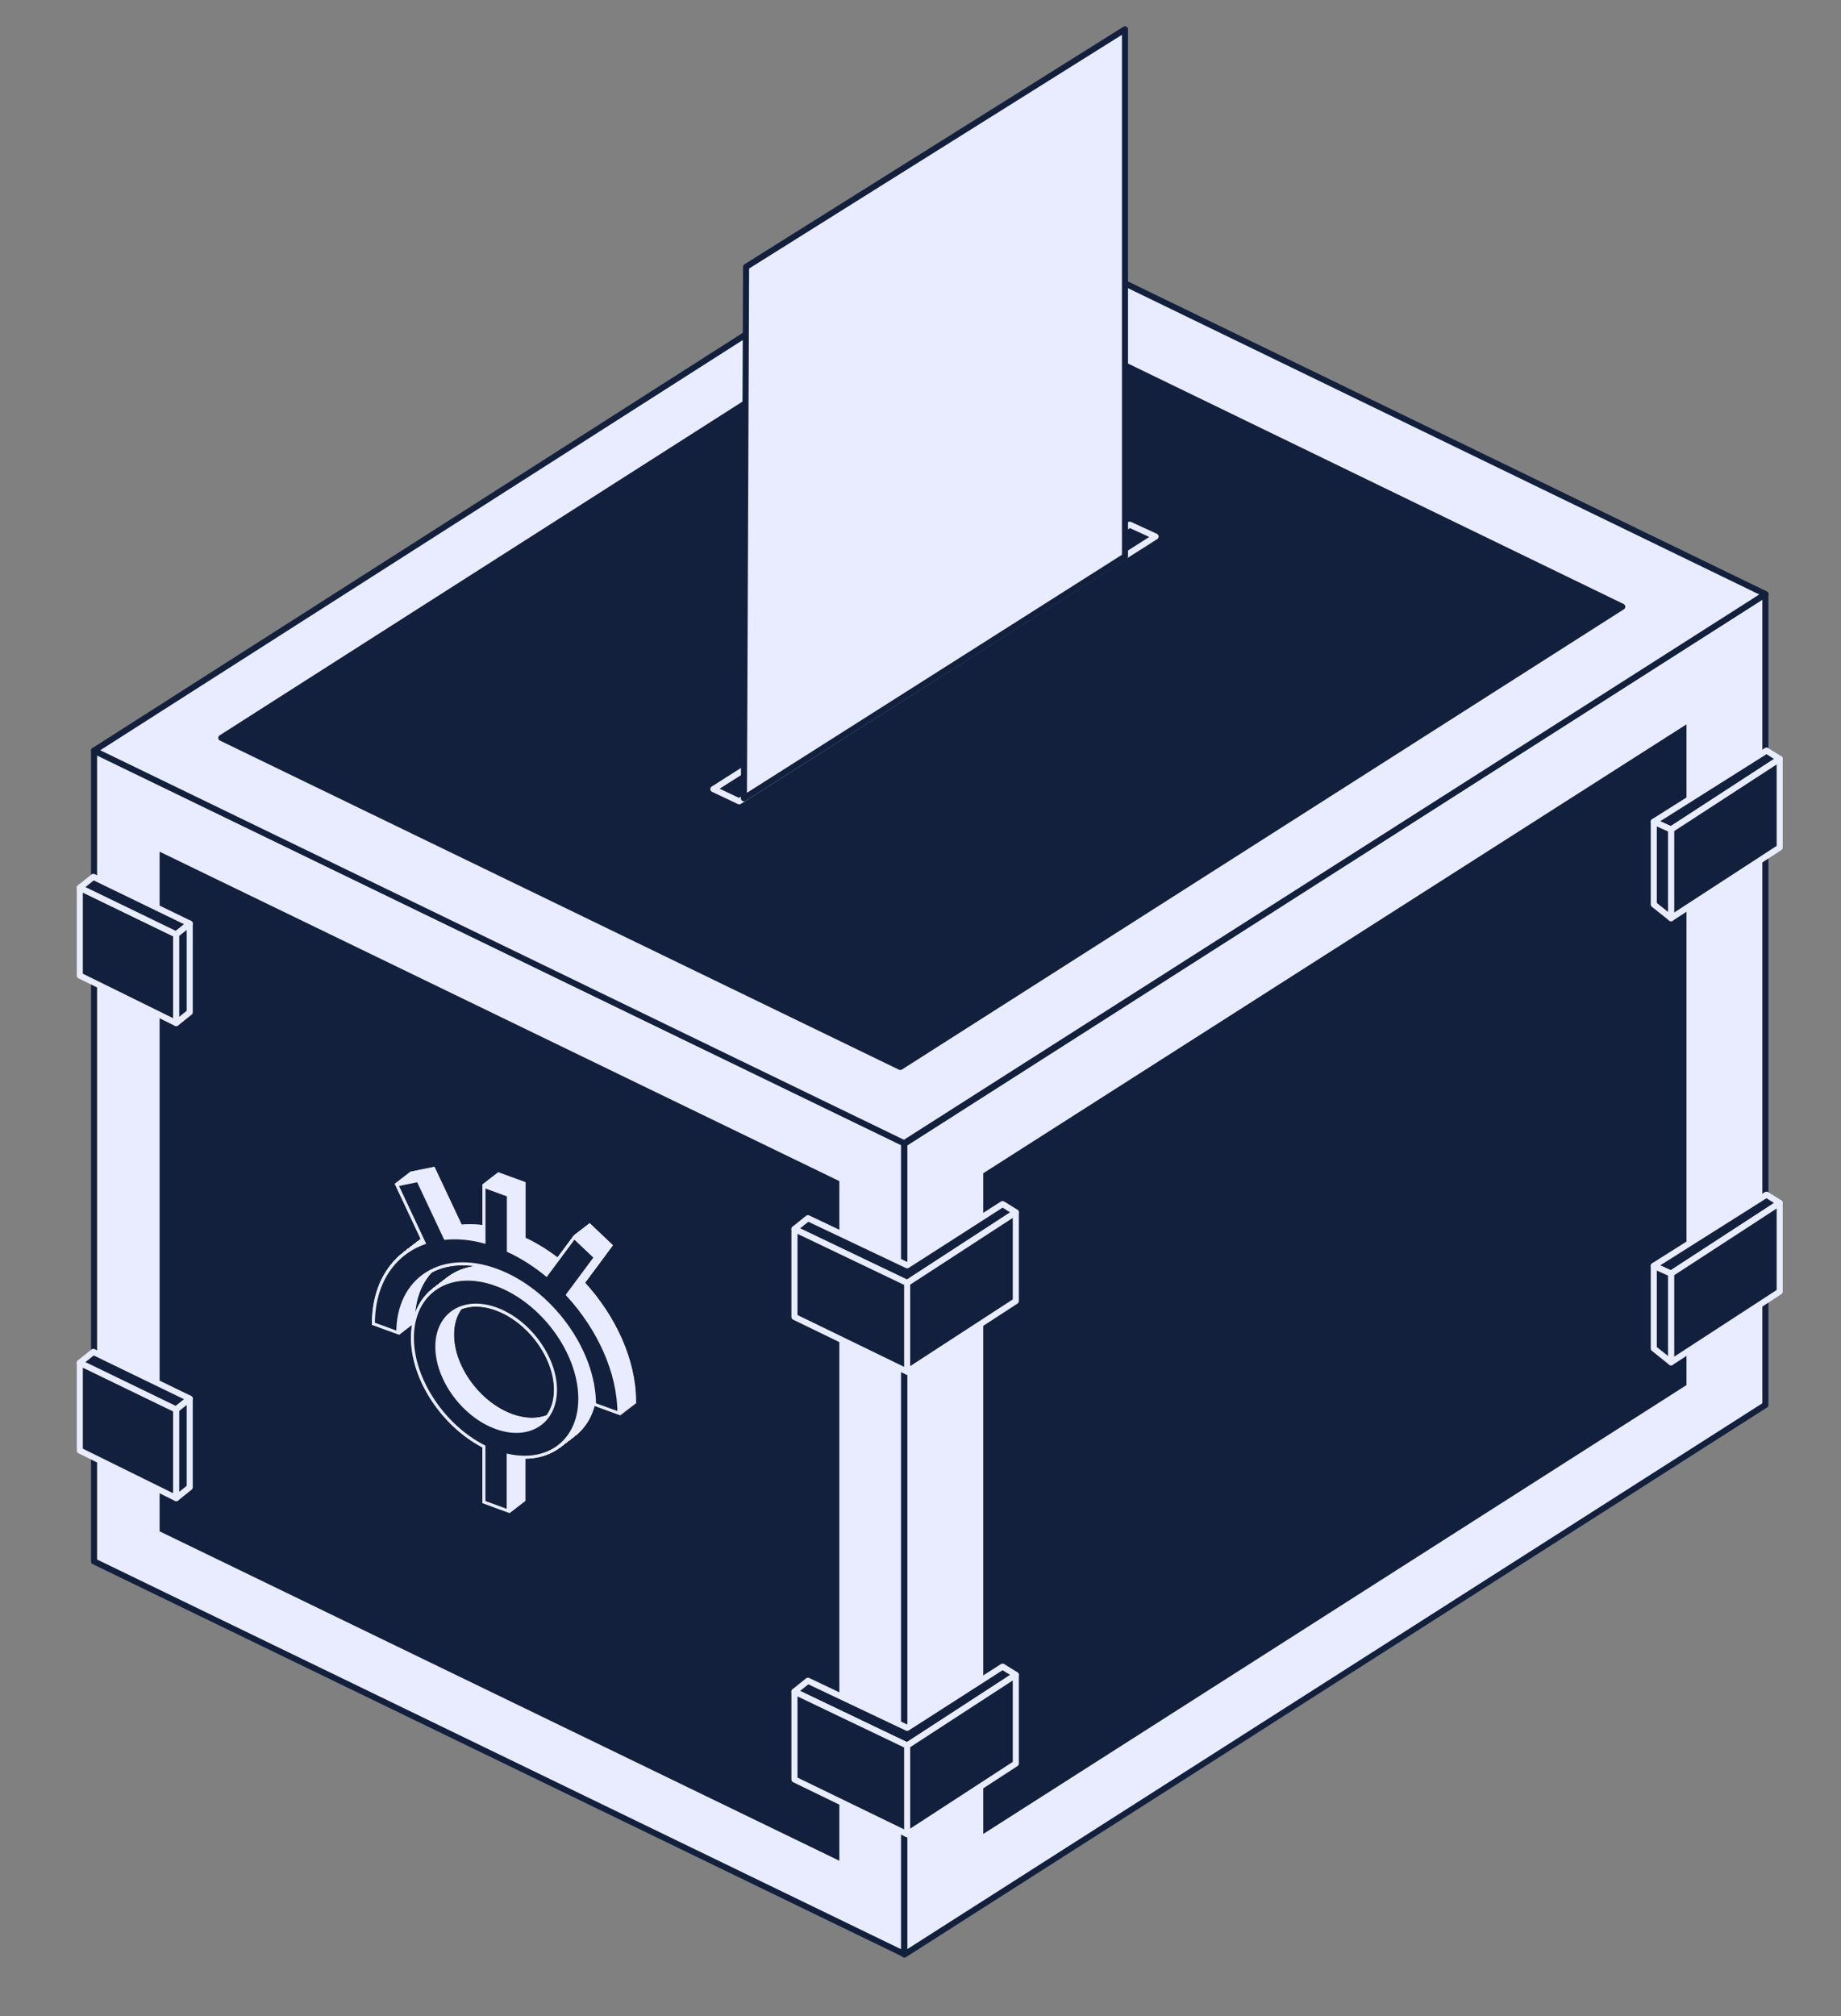 <svg width="137" height="150" viewBox="0 0 137 150" fill="none" xmlns="http://www.w3.org/2000/svg">
<rect x="0" y="0" width="137" height="150" fill="#808080" stroke="none"/>
<path d="M67.277 145.377L6.999 116.167V55.844L67.277 85.05V145.377Z" fill="#E9ECFF" stroke="#13203D" stroke-width="0.451" stroke-linecap="round" stroke-linejoin="round"/>
<path d="M62.687 138.798L11.652 114.07V63.004L62.687 87.732V138.798Z" fill="#13203D" stroke="#E9ECFF" stroke-width="0.451" stroke-linecap="round" stroke-linejoin="round"/>
<path d="M131.373 104.525L67.299 145.418V85.095L131.373 44.202V104.525Z" fill="#E9ECFF" stroke="#13203D" stroke-width="0.451" stroke-linecap="round" stroke-linejoin="round"/>
<path d="M125.728 103.172L72.944 136.856V87.165L125.728 53.477V103.172Z" fill="#13203D" stroke="#E9ECFF" stroke-width="0.451" stroke-linecap="round" stroke-linejoin="round"/>
<path d="M71.073 14.947L6.999 55.844L67.281 85.055L131.378 44.202L71.073 14.947Z" fill="#E9ECFF" stroke="#13203D" stroke-width="0.451" stroke-linecap="round" stroke-linejoin="round"/>
<path d="M70.18 20.619L16.468 54.897L66.997 79.382L120.723 45.14L70.176 20.619H70.18Z" fill="#13203D" stroke="#13203D" stroke-width="0.451" stroke-linecap="round" stroke-linejoin="round"/>
<path d="M85.994 39.918L84.069 39.034L53.086 58.707L55.007 59.618L85.994 39.918Z" stroke="#E9ECFF" stroke-width="0.451" stroke-linecap="round" stroke-linejoin="round"/>
<path d="M55.521 19.853L55.359 59.393L83.717 41.397V2.182L55.521 19.853Z" fill="#E9ECFF" stroke="#13203D" stroke-width="0.451" stroke-linecap="round" stroke-linejoin="round"/>
<path d="M5.939 66.044L13.114 69.52V76.117L5.939 72.582V66.044Z" fill="#13203D" stroke="#E9ECFF" stroke-width="0.451" stroke-linecap="round" stroke-linejoin="round"/>
<path d="M6.945 65.237L14.119 68.714L13.114 69.521L5.939 66.044L6.945 65.237Z" fill="#13203D" stroke="#E9ECFF" stroke-width="0.451" stroke-linecap="round" stroke-linejoin="round"/>
<path d="M13.113 69.521V76.118L14.119 75.311V68.714L13.113 69.521Z" fill="#13203D" stroke="#E9ECFF" stroke-width="0.451" stroke-linecap="round" stroke-linejoin="round"/>
<path d="M5.939 101.387L13.114 104.863V111.46L5.939 107.92V101.387Z" fill="#13203D" stroke="#E9ECFF" stroke-width="0.451" stroke-linecap="round" stroke-linejoin="round"/>
<path d="M6.945 100.579L14.119 104.056L13.114 104.863L5.939 101.386L6.945 100.579Z" fill="#13203D" stroke="#E9ECFF" stroke-width="0.451" stroke-linecap="round" stroke-linejoin="round"/>
<path d="M13.113 104.863V111.46L14.119 110.653V104.056L13.113 104.863Z" fill="#13203D" stroke="#E9ECFF" stroke-width="0.451" stroke-linecap="round" stroke-linejoin="round"/>
<path d="M60.121 90.632L67.507 94.135L74.608 89.581L75.591 90.194L67.507 95.452L59.12 91.439L60.121 90.632Z" fill="#13203D" stroke="#E9ECFF" stroke-width="0.451" stroke-linecap="round" stroke-linejoin="round"/>
<path d="M67.507 95.453V102.054L75.592 96.796V90.195L67.507 95.453Z" fill="#13203D" stroke="#E9ECFF" stroke-width="0.451" stroke-linecap="round" stroke-linejoin="round"/>
<path d="M59.12 91.439L67.507 95.452V102.053L59.12 97.977V91.439Z" fill="#13203D" stroke="#E9ECFF" stroke-width="0.451" stroke-linecap="round" stroke-linejoin="round"/>
<path d="M60.121 125.046L67.507 128.549L74.608 123.995L75.591 124.608L67.507 129.866L59.12 125.853L60.121 125.046Z" fill="#13203D" stroke="#E9ECFF" stroke-width="0.451" stroke-linecap="round" stroke-linejoin="round"/>
<path d="M67.507 129.866V136.463L75.592 131.205V124.608L67.507 129.866Z" fill="#13203D" stroke="#E9ECFF" stroke-width="0.451" stroke-linecap="round" stroke-linejoin="round"/>
<path d="M59.12 125.853L67.507 129.866V136.463L59.12 132.391V125.853Z" fill="#13203D" stroke="#E9ECFF" stroke-width="0.451" stroke-linecap="round" stroke-linejoin="round"/>
<path d="M123.068 94.175L131.455 88.882L132.438 89.495L124.353 94.757L123.068 94.175Z" fill="#13203D" stroke="#E9ECFF" stroke-width="0.451" stroke-linecap="round" stroke-linejoin="round"/>
<path d="M124.353 94.758V101.355L132.438 96.097V89.496L124.353 94.758Z" fill="#13203D" stroke="#E9ECFF" stroke-width="0.451" stroke-linecap="round" stroke-linejoin="round"/>
<path d="M124.353 94.758V101.355L123.068 100.327V94.176L124.353 94.758Z" fill="#13203D" stroke="#E9ECFF" stroke-width="0.451" stroke-linecap="round" stroke-linejoin="round"/>
<path d="M123.068 61.133L131.455 55.844L132.438 56.458L124.353 61.715L123.068 61.133Z" fill="#13203D" stroke="#E9ECFF" stroke-width="0.451" stroke-linecap="round" stroke-linejoin="round"/>
<path d="M124.353 61.716V68.312L132.438 63.055V56.458L124.353 61.716Z" fill="#13203D" stroke="#E9ECFF" stroke-width="0.451" stroke-linecap="round" stroke-linejoin="round"/>
<path d="M124.353 61.715V68.312L123.068 67.288V61.133L124.353 61.715Z" fill="#13203D" stroke="#E9ECFF" stroke-width="0.451" stroke-linecap="round" stroke-linejoin="round"/>
<path d="M65.59 38.556C63.953 35.062 62.28 31.4 62.416 27.545L66.199 34.435C66.753 35.445 67.47 36.572 68.611 36.725L68.359 33.934C68.332 33.623 68.304 33.298 68.44 33.019C68.724 32.419 69.526 32.343 70.189 32.275C72.845 32 75.33 30.399 76.673 28.095C77.237 27.13 77.553 25.777 76.763 24.988C76.074 24.298 74.897 24.443 74.031 24.893C72.566 25.656 71.56 27.062 70.618 28.42L62.145 40.59C61.748 41.158 61.153 41.798 60.495 41.591C64.269 33.646 70.843 27.441 77.269 21.435C70.857 26.224 65.806 32.821 62.862 40.265C62.605 40.914 62.416 41.78 62.966 42.209C63.444 42.583 64.142 42.339 64.684 42.064C68.255 40.265 71.438 37.704 73.963 34.606C74.081 34.462 74.202 34.3 74.175 34.115C74.148 33.93 73.878 33.813 73.778 33.966C73.778 34.791 75.1 34.985 75.645 34.367C76.191 33.749 76.155 32.83 76.092 32.009C76.565 32.794 77.124 33.632 78.004 33.876C78.883 34.119 80.024 33.289 79.681 32.442" stroke="#E9ECFF" stroke-width="0.338" stroke-linecap="round" stroke-linejoin="round"/>
<path d="M38.089 105.314C35.654 104.43 33.674 101.724 33.674 99.294C33.674 96.864 35.654 95.601 38.089 96.485C40.523 97.373 42.503 100.074 42.503 102.505C42.503 104.935 40.523 106.198 38.089 105.314ZM38.089 94.668C34.653 93.419 31.857 95.195 31.857 98.631C31.857 101.756 34.175 105.187 37.178 106.725V110.855L38.986 111.518V107.383C41.998 108.037 44.316 106.292 44.316 103.163C44.316 99.727 41.52 95.917 38.084 94.663L38.089 94.668Z" fill="#13203D" stroke="#E9ECFF" stroke-width="0.225" stroke-miterlimit="23.8"/>
<path d="M43.4 95.434L45.466 92.652L43.896 91.164L41.827 93.951C40.947 93.234 39.996 92.621 38.995 92.156V88.03L37.178 87.367V91.493C36.159 91.223 35.185 91.142 34.292 91.227L32.272 86.935L30.694 87.255L32.723 91.574C30.437 92.404 28.949 94.555 28.949 97.59L30.766 98.252C30.766 94.217 34.048 92.129 38.084 93.599C42.12 95.069 45.403 99.547 45.403 103.582L47.22 104.245C47.22 101.192 45.709 97.941 43.4 95.439V95.434Z" fill="#13203D" stroke="#E9ECFF" stroke-width="0.225" stroke-miterlimit="23.8"/>
<path d="M38.071 105.327C35.636 104.444 33.656 101.738 33.656 99.308C33.656 96.877 35.636 95.615 38.071 96.499C40.505 97.387 42.485 100.088 42.485 102.518C42.485 104.949 40.505 106.211 38.071 105.327ZM38.071 94.681C34.635 93.432 31.839 95.209 31.839 98.645C31.839 101.77 34.157 105.201 37.16 106.739V110.869L38.968 111.532V107.397C41.98 108.051 44.297 106.306 44.297 103.177C44.297 99.741 41.502 95.93 38.066 94.677L38.071 94.681Z" fill="#13203D" stroke="#E9ECFF" stroke-width="0.225" stroke-miterlimit="23.8"/>
<path d="M43.382 95.448L45.447 92.666L43.878 91.178L41.809 93.964C40.929 93.248 39.978 92.634 38.977 92.17V88.044L37.16 87.381V91.507C36.141 91.236 35.167 91.155 34.274 91.241L32.254 86.948L30.676 87.268L32.705 91.588C30.419 92.418 28.931 94.569 28.931 97.603L30.748 98.266C30.748 94.231 34.031 92.143 38.066 93.613C42.102 95.083 45.384 99.56 45.384 103.596L47.202 104.259C47.202 101.206 45.691 97.955 43.382 95.452V95.448Z" fill="#13203D" stroke="#E9ECFF" stroke-width="0.225" stroke-miterlimit="23.8"/>
<path d="M38.053 105.34C35.618 104.456 33.639 101.751 33.639 99.32C33.639 96.89 35.618 95.627 38.053 96.511C40.488 97.4 42.467 100.101 42.467 102.531C42.467 104.961 40.488 106.224 38.053 105.34ZM38.053 94.694C34.617 93.445 31.821 95.222 31.821 98.658C31.821 101.782 34.139 105.214 37.142 106.751V110.882L38.95 111.545V107.41C41.962 108.064 44.28 106.319 44.28 103.189C44.28 99.753 41.484 95.943 38.048 94.69L38.053 94.694Z" fill="#13203D" stroke="#E9ECFF" stroke-width="0.225" stroke-miterlimit="23.8"/>
<path d="M43.365 95.466L45.43 92.683L43.861 91.195L41.791 93.982C40.912 93.265 39.96 92.652 38.959 92.187V88.061L37.142 87.399V91.525C36.123 91.254 35.149 91.173 34.256 91.258L32.236 86.966L30.658 87.286L32.687 91.606C30.401 92.435 28.913 94.586 28.913 97.621L30.73 98.284C30.73 94.248 34.013 92.16 38.048 93.63C42.084 95.1 45.367 99.578 45.367 103.613L47.184 104.276C47.184 101.224 45.673 97.973 43.365 95.47V95.466Z" fill="#13203D" stroke="#E9ECFF" stroke-width="0.225" stroke-miterlimit="23.8"/>
<path d="M38.03 105.359C35.596 104.475 33.616 101.769 33.616 99.339C33.616 96.909 35.596 95.646 38.03 96.53C40.465 97.418 42.445 100.119 42.445 102.549C42.445 104.98 40.465 106.242 38.03 105.359ZM38.03 94.713C34.594 93.464 31.799 95.24 31.799 98.676C31.799 101.801 34.117 105.232 37.12 106.77V110.9L38.928 111.563V107.428C41.94 108.082 44.258 106.337 44.258 103.208C44.258 99.772 41.462 95.962 38.026 94.708L38.03 94.713Z" fill="#13203D" stroke="#E9ECFF" stroke-width="0.225" stroke-miterlimit="23.8"/>
<path d="M43.347 95.479L45.412 92.697L43.843 91.209L41.773 93.996C40.894 93.279 39.942 92.665 38.941 92.201V88.075L37.124 87.412V91.538C36.105 91.268 35.131 91.186 34.238 91.272L32.218 86.98L30.64 87.3L32.669 91.619C30.383 92.449 28.895 94.6 28.895 97.635L30.712 98.297C30.712 94.262 33.995 92.174 38.031 93.644C42.066 95.114 45.349 99.591 45.349 103.627L47.166 104.29C47.166 101.237 45.655 97.986 43.347 95.484V95.479Z" fill="#13203D" stroke="#E9ECFF" stroke-width="0.225" stroke-miterlimit="23.8"/>
<path d="M38.012 105.372C35.577 104.489 33.598 101.783 33.598 99.353C33.598 96.922 35.577 95.66 38.012 96.543C40.447 97.432 42.427 100.133 42.427 102.563C42.427 104.994 40.447 106.256 38.012 105.372ZM38.012 94.726C34.576 93.477 31.781 95.254 31.781 98.69C31.781 101.815 34.098 105.246 37.102 106.784V110.914L38.91 111.577V107.442C41.922 108.096 44.239 106.351 44.239 103.221C44.239 99.785 41.444 95.975 38.008 94.722L38.012 94.726Z" fill="#13203D" stroke="#E9ECFF" stroke-width="0.225" stroke-miterlimit="23.8"/>
<path d="M43.324 95.493L45.389 92.711L43.82 91.223L41.751 94.009C40.871 93.292 39.92 92.679 38.919 92.215V88.089L37.102 87.426V91.552C36.083 91.281 35.109 91.2 34.216 91.286L32.196 86.993L30.618 87.313L32.647 91.633C30.361 92.463 28.873 94.614 28.873 97.648L30.69 98.311C30.69 94.275 33.972 92.188 38.008 93.658C42.044 95.128 45.326 99.605 45.326 103.641L47.144 104.304C47.144 101.251 45.633 98 43.324 95.497V95.493Z" fill="#13203D" stroke="#E9ECFF" stroke-width="0.225" stroke-miterlimit="23.8"/>
<path d="M37.994 105.387C35.559 104.503 33.579 101.798 33.579 99.367C33.579 96.937 35.559 95.674 37.994 96.558C40.429 97.446 42.408 100.147 42.408 102.578C42.408 105.008 40.429 106.271 37.994 105.387ZM37.994 94.741C34.558 93.492 31.762 95.269 31.762 98.704C31.762 101.829 34.08 105.261 37.083 106.798V110.929L38.891 111.592V107.457C41.903 108.11 44.221 106.365 44.221 103.236C44.221 99.8 41.425 95.99 37.989 94.737L37.994 94.741Z" fill="#13203D" stroke="#E9ECFF" stroke-width="0.225" stroke-miterlimit="23.8"/>
<path d="M43.306 95.507L45.371 92.725L43.802 91.237L41.732 94.023C40.853 93.307 39.901 92.693 38.9 92.229V88.103L37.083 87.44V91.566C36.064 91.296 35.09 91.214 34.197 91.3L32.177 87.007L30.599 87.328L32.628 91.647C30.342 92.477 28.854 94.628 28.854 97.662L30.671 98.325C30.671 94.29 33.954 92.202 37.989 93.672C42.025 95.142 45.308 99.619 45.308 103.655L47.125 104.318C47.125 101.265 45.614 98.014 43.306 95.511V95.507Z" fill="#13203D" stroke="#E9ECFF" stroke-width="0.225" stroke-miterlimit="23.8"/>
<path d="M37.976 105.405C35.541 104.521 33.562 101.815 33.562 99.385C33.562 96.954 35.541 95.692 37.976 96.576C40.411 97.464 42.391 100.165 42.391 102.595C42.391 105.026 40.411 106.288 37.976 105.405ZM37.976 94.758C34.54 93.51 31.745 95.286 31.745 98.722C31.745 101.847 34.062 105.278 37.065 106.816V110.946L38.873 111.609V107.474C41.886 108.128 44.203 106.383 44.203 103.254C44.203 99.818 41.408 96.008 37.972 94.754L37.976 94.758Z" fill="#13203D" stroke="#E9ECFF" stroke-width="0.225" stroke-miterlimit="23.8"/>
<path d="M43.288 95.525L45.353 92.743L43.784 91.254L41.714 94.041C40.835 93.324 39.884 92.711 38.883 92.246V88.121L37.066 87.458V91.584C36.047 91.313 35.072 91.232 34.18 91.318L32.16 87.025L30.581 87.345L32.611 91.665C30.324 92.495 28.836 94.645 28.836 97.68L30.654 98.343C30.654 94.307 33.936 92.219 37.972 93.689C42.008 95.159 45.29 99.637 45.29 103.673L47.107 104.335C47.107 101.283 45.597 98.032 43.288 95.529V95.525Z" fill="#13203D" stroke="#E9ECFF" stroke-width="0.225" stroke-miterlimit="23.8"/>
<path d="M37.959 105.417C35.524 104.533 33.544 101.828 33.544 99.398C33.544 96.967 35.524 95.705 37.959 96.588C40.394 97.477 42.373 100.178 42.373 102.608C42.373 105.038 40.394 106.301 37.959 105.417ZM37.959 94.771C34.523 93.522 31.727 95.299 31.727 98.735C31.727 101.86 34.045 105.291 37.048 106.829V110.959L38.856 111.622V107.487C41.868 108.141 44.186 106.396 44.186 103.266C44.186 99.831 41.39 96.02 37.954 94.767L37.959 94.771Z" fill="#13203D" stroke="#E9ECFF" stroke-width="0.225" stroke-miterlimit="23.8"/>
<path d="M43.27 95.538L45.335 92.756L43.766 91.268L41.696 94.054C40.817 93.337 39.866 92.724 38.865 92.26V88.134L37.047 87.471V91.597C36.028 91.326 35.054 91.245 34.162 91.331L32.142 87.038L30.563 87.358L32.593 91.678C30.306 92.508 28.818 94.659 28.818 97.693L30.636 98.356C30.636 94.32 33.918 92.233 37.954 93.703C41.989 95.172 45.272 99.65 45.272 103.686L47.089 104.349C47.089 101.296 45.579 98.045 43.27 95.542V95.538Z" fill="#13203D" stroke="#E9ECFF" stroke-width="0.225" stroke-miterlimit="23.8"/>
<path d="M37.935 105.431C35.5 104.548 33.521 101.842 33.521 99.412C33.521 96.981 35.5 95.719 37.935 96.603C40.37 97.491 42.35 100.192 42.35 102.622C42.35 105.053 40.37 106.315 37.935 105.431ZM37.935 94.785C34.499 93.536 31.704 95.313 31.704 98.749C31.704 101.874 34.021 105.305 37.024 106.843V110.973L38.833 111.636V107.501C41.845 108.155 44.162 106.41 44.162 103.281C44.162 99.845 41.367 96.034 37.931 94.781L37.935 94.785Z" fill="#13203D" stroke="#E9ECFF" stroke-width="0.225" stroke-miterlimit="23.8"/>
<path d="M43.247 95.552L45.312 92.77L43.743 91.282L41.673 94.068C40.794 93.352 39.843 92.738 38.842 92.274V88.148L37.025 87.485V91.611C36.005 91.34 35.032 91.259 34.139 91.345L32.119 87.052L30.54 87.372L32.569 91.692C30.283 92.522 28.795 94.673 28.795 97.707L30.613 98.37C30.613 94.335 33.895 92.247 37.931 93.717C41.967 95.187 45.249 99.664 45.249 103.7L47.066 104.363C47.066 101.31 45.556 98.059 43.247 95.556V95.552Z" fill="#13203D" stroke="#E9ECFF" stroke-width="0.225" stroke-miterlimit="23.8"/>
<path d="M37.918 105.445C35.483 104.561 33.503 101.855 33.503 99.425C33.503 96.995 35.483 95.732 37.918 96.616C40.352 97.504 42.332 100.205 42.332 102.635C42.332 105.066 40.352 106.328 37.918 105.445ZM37.918 94.799C34.482 93.55 31.686 95.326 31.686 98.762C31.686 101.887 34.004 105.318 37.007 106.856V110.986L38.815 111.649V107.514C41.827 108.168 44.145 106.423 44.145 103.294C44.145 99.858 41.349 96.048 37.913 94.794L37.918 94.799Z" fill="#13203D" stroke="#E9ECFF" stroke-width="0.225" stroke-miterlimit="23.8"/>
<path d="M43.23 95.565L45.295 92.782L43.725 91.294L41.656 94.081C40.777 93.364 39.825 92.751 38.824 92.287V88.161L37.007 87.498V91.624C35.988 91.353 35.014 91.272 34.121 91.358L32.101 87.065L30.523 87.385L32.552 91.705C30.266 92.534 28.778 94.685 28.778 97.72L30.595 98.383C30.595 94.347 33.878 92.259 37.913 93.729C41.949 95.199 45.232 99.677 45.232 103.713L47.049 104.375C47.049 101.323 45.538 98.072 43.23 95.569V95.565Z" fill="#13203D" stroke="#E9ECFF" stroke-width="0.225" stroke-miterlimit="23.8"/>
<path d="M37.9 105.463C35.465 104.579 33.485 101.873 33.485 99.443C33.485 97.013 35.465 95.75 37.9 96.634C40.334 97.522 42.314 100.223 42.314 102.653C42.314 105.084 40.334 106.346 37.9 105.463ZM37.9 94.817C34.464 93.568 31.668 95.344 31.668 98.78C31.668 101.905 33.986 105.336 36.989 106.874V111.004L38.797 111.667V107.532C41.809 108.186 44.127 106.441 44.127 103.312C44.127 99.876 41.331 96.066 37.895 94.812L37.9 94.817Z" fill="#13203D" stroke="#E9ECFF" stroke-width="0.225" stroke-miterlimit="23.8"/>
<path d="M43.212 95.583L45.277 92.801L43.708 91.313L41.638 94.1C40.758 93.383 39.807 92.769 38.806 92.305V88.179L36.989 87.516V91.642C35.97 91.372 34.996 91.29 34.103 91.376L32.083 87.084L30.505 87.404L32.534 91.723C30.248 92.553 28.76 94.704 28.76 97.739L30.577 98.401C30.577 94.366 33.86 92.278 37.895 93.748C41.931 95.218 45.214 99.695 45.214 103.731L47.031 104.394C47.031 101.341 45.52 98.09 43.212 95.588V95.583Z" fill="#13203D" stroke="#E9ECFF" stroke-width="0.225" stroke-miterlimit="23.8"/>
<path d="M37.882 105.475C35.447 104.592 33.467 101.886 33.467 99.456C33.467 97.025 35.447 95.763 37.882 96.647C40.316 97.535 42.296 100.236 42.296 102.666C42.296 105.097 40.316 106.359 37.882 105.475ZM37.882 94.829C34.446 93.58 31.65 95.357 31.65 98.793C31.65 101.918 33.968 105.349 36.971 106.887V111.017L38.779 111.68V107.545C41.791 108.199 44.109 106.454 44.109 103.325C44.109 99.889 41.313 96.078 37.877 94.825L37.882 94.829Z" fill="#13203D" stroke="#E9ECFF" stroke-width="0.225" stroke-miterlimit="23.8"/>
<path d="M43.193 95.596L45.259 92.814L43.689 91.326L41.62 94.112C40.74 93.395 39.789 92.782 38.788 92.318V88.192L36.971 87.529V91.655C35.952 91.384 34.978 91.303 34.085 91.389L32.065 87.096L30.487 87.416L32.516 91.736C30.23 92.566 28.742 94.717 28.742 97.751L30.559 98.414C30.559 94.378 33.842 92.291 37.877 93.761C41.913 95.231 45.195 99.708 45.195 103.744L47.013 104.407C47.013 101.354 45.502 98.103 43.193 95.6V95.596Z" fill="#13203D" stroke="#E9ECFF" stroke-width="0.225" stroke-miterlimit="23.8"/>
<path d="M37.858 105.49C35.424 104.606 33.444 101.9 33.444 99.47C33.444 97.039 35.424 95.777 37.858 96.661C40.294 97.549 42.273 100.25 42.273 102.68C42.273 105.111 40.294 106.373 37.858 105.49ZM37.858 94.844C34.423 93.594 31.627 95.371 31.627 98.807C31.627 101.932 33.945 105.363 36.948 106.901V111.031L38.756 111.694V107.559C41.768 108.213 44.086 106.468 44.086 103.339C44.086 99.903 41.29 96.093 37.854 94.839L37.858 94.844Z" fill="#13203D" stroke="#E9ECFF" stroke-width="0.225" stroke-miterlimit="23.8"/>
<path d="M43.17 95.609L45.236 92.827L43.666 91.339L41.597 94.126C40.718 93.409 39.766 92.796 38.765 92.331V88.206L36.948 87.543V91.669C35.929 91.398 34.955 91.317 34.062 91.403L32.042 87.11L30.464 87.43L32.493 91.75C30.207 92.579 28.719 94.73 28.719 97.765L30.536 98.428C30.536 94.392 33.819 92.304 37.854 93.774C41.89 95.244 45.172 99.722 45.172 103.758L46.99 104.42C46.99 101.368 45.479 98.117 43.17 95.614V95.609Z" fill="#13203D" stroke="#E9ECFF" stroke-width="0.225" stroke-miterlimit="23.8"/>
<path d="M37.841 105.503C35.406 104.619 33.426 101.913 33.426 99.483C33.426 97.053 35.406 95.79 37.841 96.674C40.276 97.562 42.255 100.263 42.255 102.694C42.255 105.124 40.276 106.386 37.841 105.503ZM37.841 94.857C34.405 93.608 31.609 95.384 31.609 98.82C31.609 101.945 33.927 105.376 36.93 106.914V111.044L38.738 111.707V107.572C41.75 108.226 44.068 106.481 44.068 103.352C44.068 99.916 41.272 96.106 37.837 94.852L37.841 94.857Z" fill="#13203D" stroke="#E9ECFF" stroke-width="0.225" stroke-miterlimit="23.8"/>
<path d="M43.153 95.623L45.218 92.841L43.649 91.353L41.579 94.14C40.7 93.423 39.748 92.809 38.748 92.345V88.219L36.93 87.556V91.682C35.911 91.412 34.937 91.331 34.044 91.416L32.024 87.124L30.446 87.444L32.475 91.763C30.189 92.593 28.701 94.744 28.701 97.779L30.518 98.441C30.518 94.406 33.801 92.318 37.837 93.788C41.872 95.258 45.155 99.736 45.155 103.771L46.972 104.434C46.972 101.381 45.462 98.13 43.153 95.628V95.623Z" fill="#13203D" stroke="#E9ECFF" stroke-width="0.225" stroke-miterlimit="23.8"/>
<path d="M37.823 105.52C35.388 104.636 33.408 101.931 33.408 99.501C33.408 97.07 35.388 95.808 37.823 96.691C40.258 97.58 42.237 100.281 42.237 102.711C42.237 105.142 40.258 106.404 37.823 105.52ZM37.823 94.874C34.387 93.625 31.591 95.402 31.591 98.838C31.591 101.963 33.909 105.394 36.912 106.932V111.062L38.72 111.725V107.59C41.732 108.244 44.05 106.499 44.05 103.369C44.05 99.933 41.254 96.123 37.818 94.87L37.823 94.874Z" fill="#13203D" stroke="#E9ECFF" stroke-width="0.225" stroke-miterlimit="23.8"/>
<path d="M43.135 95.641L45.2 92.859L43.631 91.371L41.561 94.157C40.682 93.44 39.73 92.827 38.729 92.363V88.237L36.912 87.574V91.7C35.893 91.429 34.919 91.348 34.026 91.434L32.006 87.141L30.428 87.461L32.457 91.781C30.171 92.611 28.683 94.761 28.683 97.796L30.5 98.459C30.5 94.423 33.783 92.336 37.819 93.806C41.854 95.276 45.137 99.753 45.137 103.789L46.954 104.452C46.954 101.399 45.444 98.148 43.135 95.645V95.641Z" fill="#13203D" stroke="#E9ECFF" stroke-width="0.225" stroke-miterlimit="23.8"/>
<path d="M37.805 105.535C35.37 104.651 33.39 101.946 33.39 99.515C33.39 97.085 35.37 95.822 37.805 96.706C40.24 97.594 42.219 100.295 42.219 102.726C42.219 105.156 40.24 106.419 37.805 105.535ZM37.805 94.889C34.369 93.64 31.573 95.416 31.573 98.852C31.573 101.977 33.891 105.409 36.894 106.946V111.077L38.702 111.739V107.605C41.714 108.258 44.032 106.513 44.032 103.384C44.032 99.948 41.236 96.138 37.8 94.884L37.805 94.889Z" fill="#13203D" stroke="#E9ECFF" stroke-width="0.225" stroke-miterlimit="23.8"/>
<path d="M43.117 95.655L45.182 92.873L43.613 91.385L41.543 94.172C40.664 93.455 39.712 92.842 38.711 92.377V88.251L36.894 87.589V91.715C35.875 91.444 34.901 91.363 34.008 91.448L31.988 87.156L30.41 87.476L32.439 91.796C30.153 92.625 28.665 94.776 28.665 97.811L30.482 98.474C30.482 94.438 33.765 92.35 37.8 93.82C41.836 95.29 45.119 99.768 45.119 103.803L46.936 104.466C46.936 101.414 45.425 98.162 43.117 95.66V95.655Z" fill="#13203D" stroke="#E9ECFF" stroke-width="0.225" stroke-miterlimit="23.8"/>
<path d="M37.782 105.548C35.347 104.664 33.368 101.958 33.368 99.528C33.368 97.097 35.347 95.835 37.782 96.719C40.217 97.607 42.197 100.308 42.197 102.738C42.197 105.169 40.217 106.431 37.782 105.548ZM37.782 94.902C34.346 93.653 31.551 95.429 31.551 98.865C31.551 101.99 33.868 105.421 36.871 106.959V111.089L38.68 111.752V107.617C41.692 108.271 44.01 106.526 44.01 103.397C44.01 99.961 41.214 96.151 37.778 94.897L37.782 94.902Z" fill="#13203D" stroke="#E9ECFF" stroke-width="0.225" stroke-miterlimit="23.8"/>
<path d="M43.099 95.668L45.164 92.886L43.595 91.398L41.525 94.185C40.646 93.468 39.694 92.854 38.693 92.39V88.264L36.876 87.601V91.727C35.857 91.457 34.883 91.376 33.99 91.461L31.97 87.168L30.392 87.489L32.421 91.808C30.135 92.638 28.647 94.789 28.647 97.823L30.464 98.486C30.464 94.451 33.747 92.363 37.782 93.833C41.818 95.303 45.101 99.78 45.101 103.816L46.918 104.479C46.918 101.426 45.407 98.175 43.099 95.673V95.668Z" fill="#13203D" stroke="#E9ECFF" stroke-width="0.225" stroke-miterlimit="23.8"/>
<path d="M37.764 105.56C35.329 104.677 33.35 101.971 33.35 99.541C33.35 97.11 35.329 95.848 37.764 96.731C40.199 97.62 42.179 100.321 42.179 102.751C42.179 105.182 40.199 106.444 37.764 105.56ZM37.764 94.914C34.328 93.665 31.533 95.442 31.533 98.878C31.533 102.003 33.85 105.434 36.853 106.972V111.102L38.662 111.765V107.63C41.674 108.284 43.991 106.539 43.991 103.409C43.991 99.974 41.196 96.163 37.76 94.91L37.764 94.914Z" fill="#13203D" stroke="#E9ECFF" stroke-width="0.225" stroke-miterlimit="23.8"/>
<path d="M43.076 95.686L45.141 92.904L43.572 91.416L41.502 94.202C40.623 93.485 39.672 92.872 38.671 92.408V88.282L36.854 87.619V91.745C35.835 91.474 34.861 91.393 33.968 91.479L31.948 87.186L30.369 87.506L32.399 91.826C30.113 92.656 28.625 94.806 28.625 97.841L30.442 98.504C30.442 94.468 33.724 92.38 37.76 93.85C41.796 95.32 45.078 99.798 45.078 103.834L46.895 104.497C46.895 101.444 45.385 98.193 43.076 95.69V95.686Z" fill="#13203D" stroke="#E9ECFF" stroke-width="0.225" stroke-miterlimit="23.8"/>
<path d="M37.746 105.58C35.311 104.696 33.332 101.991 33.332 99.56C33.332 97.13 35.311 95.867 37.746 96.751C40.181 97.639 42.161 100.34 42.161 102.771C42.161 105.201 40.181 106.464 37.746 105.58ZM37.746 94.934C34.31 93.685 31.515 95.461 31.515 98.897C31.515 102.022 33.832 105.454 36.835 106.991V111.122L38.644 111.784V107.65C41.656 108.303 43.973 106.558 43.973 103.429C43.973 99.993 41.178 96.183 37.742 94.929L37.746 94.934Z" fill="#13203D" stroke="#E9ECFF" stroke-width="0.225" stroke-miterlimit="23.8"/>
<path d="M43.058 95.7L45.123 92.918L43.554 91.43L41.484 94.217C40.605 93.5 39.654 92.887 38.653 92.422V88.296L36.836 87.634V91.759C35.816 91.489 34.843 91.408 33.95 91.493L31.93 87.201L30.352 87.521L32.381 91.841C30.095 92.67 28.606 94.821 28.606 97.856L30.424 98.519C30.424 94.483 33.706 92.395 37.742 93.865C41.778 95.335 45.06 99.813 45.06 103.848L46.877 104.511C46.877 101.458 45.367 98.207 43.058 95.705V95.7Z" fill="#13203D" stroke="#E9ECFF" stroke-width="0.225" stroke-miterlimit="23.8"/>
<path d="M37.728 105.593C35.293 104.709 33.314 102.004 33.314 99.573C33.314 97.143 35.293 95.88 37.728 96.764C40.163 97.653 42.143 100.353 42.143 102.784C42.143 105.214 40.163 106.477 37.728 105.593ZM37.728 94.947C34.292 93.698 31.497 95.475 31.497 98.91C31.497 102.035 33.814 105.467 36.817 107.004V111.135L38.626 111.798V107.663C41.638 108.317 43.955 106.572 43.955 103.442C43.955 100.006 41.16 96.196 37.724 94.942L37.728 94.947Z" fill="#13203D" stroke="#E9ECFF" stroke-width="0.225" stroke-miterlimit="23.8"/>
<path d="M43.04 95.713L45.105 92.931L43.536 91.443L41.466 94.23C40.587 93.513 39.636 92.9 38.635 92.435V88.31L36.818 87.647V91.773C35.798 91.502 34.825 91.421 33.932 91.507L31.912 87.214L30.333 87.534L32.362 91.854C30.076 92.683 28.588 94.834 28.588 97.869L30.406 98.532C30.406 94.496 33.688 92.408 37.724 93.878C41.76 95.348 45.042 99.826 45.042 103.862L46.859 104.524C46.859 101.472 45.349 98.221 43.04 95.718V95.713Z" fill="#13203D" stroke="#E9ECFF" stroke-width="0.225" stroke-miterlimit="23.8"/>
<path d="M37.706 105.607C35.271 104.723 33.291 102.018 33.291 99.588C33.291 97.157 35.271 95.895 37.706 96.778C40.141 97.667 42.12 100.368 42.12 102.798C42.12 105.228 40.141 106.491 37.706 105.607ZM37.706 94.961C34.27 93.712 31.474 95.489 31.474 98.925C31.474 102.05 33.792 105.481 36.795 107.019V111.149L38.603 111.812V107.677C41.615 108.331 43.933 106.586 43.933 103.456C43.933 100.02 41.137 96.21 37.701 94.957L37.706 94.961Z" fill="#13203D" stroke="#E9ECFF" stroke-width="0.225" stroke-miterlimit="23.8"/>
<path d="M43.022 95.728L45.087 92.946L43.518 91.458L41.448 94.244C40.569 93.527 39.618 92.914 38.617 92.45V88.324L36.799 87.661V91.787C35.78 91.516 34.806 91.435 33.914 91.521L31.893 87.228L30.315 87.548L32.344 91.868C30.058 92.698 28.57 94.848 28.57 97.883L30.387 98.546C30.387 94.51 33.67 92.422 37.706 93.892C41.741 95.362 45.024 99.84 45.024 103.876L46.841 104.539C46.841 101.486 45.331 98.235 43.022 95.732V95.728Z" fill="#13203D" stroke="#E9ECFF" stroke-width="0.225" stroke-miterlimit="23.8"/>
<path d="M37.688 105.625C35.253 104.741 33.273 102.036 33.273 99.605C33.273 97.175 35.253 95.912 37.688 96.796C40.123 97.684 42.102 100.385 42.102 102.816C42.102 105.246 40.123 106.509 37.688 105.625ZM37.688 94.979C34.252 93.73 31.456 95.506 31.456 98.942C31.456 102.067 33.774 105.499 36.777 107.036V111.166L38.585 111.829V107.694C41.597 108.348 43.915 106.603 43.915 103.474C43.915 100.038 41.119 96.228 37.683 94.974L37.688 94.979Z" fill="#13203D" stroke="#E9ECFF" stroke-width="0.225" stroke-miterlimit="23.8"/>
<path d="M43 95.745L45.065 92.963L43.496 91.475L41.426 94.262C40.547 93.545 39.595 92.932 38.594 92.467V88.341L36.777 87.678V91.804C35.758 91.534 34.784 91.453 33.891 91.538L31.871 87.246L30.293 87.566L32.322 91.885C30.036 92.715 28.548 94.866 28.548 97.901L30.365 98.564C30.365 94.528 33.648 92.44 37.683 93.91C41.719 95.38 45.002 99.858 45.002 103.893L46.819 104.556C46.819 101.503 45.308 98.252 43 95.75V95.745Z" fill="#13203D" stroke="#E9ECFF" stroke-width="0.225" stroke-miterlimit="23.8"/>
<path d="M37.67 105.638C35.235 104.754 33.255 102.049 33.255 99.618C33.255 97.188 35.235 95.925 37.67 96.809C40.105 97.697 42.084 100.398 42.084 102.829C42.084 105.259 40.105 106.522 37.67 105.638ZM37.67 94.992C34.234 93.743 31.438 95.519 31.438 98.955C31.438 102.08 33.756 105.512 36.759 107.049V111.18L38.567 111.842V107.708C41.579 108.361 43.897 106.616 43.897 103.487C43.897 100.051 41.101 96.241 37.665 94.987L37.67 94.992Z" fill="#13203D" stroke="#E9ECFF" stroke-width="0.225" stroke-miterlimit="23.8"/>
<path d="M42.981 95.758L45.047 92.976L43.477 91.488L41.408 94.275C40.529 93.558 39.577 92.945 38.576 92.48V88.355L36.759 87.692V91.817C35.74 91.547 34.766 91.466 33.873 91.552L31.853 87.259L30.275 87.579L32.304 91.899C30.018 92.728 28.53 94.879 28.53 97.914L30.347 98.577C30.347 94.541 33.63 92.453 37.665 93.923C41.701 95.393 44.983 99.871 44.983 103.906L46.801 104.569C46.801 101.517 45.29 98.266 42.981 95.763V95.758Z" fill="#13203D" stroke="#E9ECFF" stroke-width="0.225" stroke-miterlimit="23.8"/>
<path d="M37.651 105.652C35.217 104.768 33.237 102.062 33.237 99.632C33.237 97.201 35.217 95.939 37.651 96.823C40.086 97.711 42.066 100.412 42.066 102.842C42.066 105.273 40.086 106.535 37.651 105.652ZM37.651 95.006C34.216 93.757 31.42 95.533 31.42 98.969C31.42 102.094 33.738 105.525 36.741 107.063V111.193L38.549 111.856V107.721C41.561 108.375 43.879 106.63 43.879 103.501C43.879 100.065 41.083 96.255 37.647 95.001L37.651 95.006Z" fill="#13203D" stroke="#E9ECFF" stroke-width="0.225" stroke-miterlimit="23.8"/>
<path d="M42.963 95.772L45.029 92.99L43.459 91.502L41.39 94.289C40.511 93.572 39.559 92.959 38.558 92.494V88.368L36.741 87.705V91.831C35.722 91.561 34.748 91.48 33.855 91.565L31.835 87.272L30.257 87.593L32.286 91.912C30 92.742 28.512 94.893 28.512 97.927L30.329 98.59C30.329 94.555 33.611 92.467 37.647 93.937C41.683 95.407 44.965 99.884 44.965 103.92L46.783 104.583C46.783 101.53 45.272 98.279 42.963 95.777V95.772Z" fill="#13203D" stroke="#E9ECFF" stroke-width="0.225" stroke-miterlimit="23.8"/>
<path d="M37.629 105.666C35.194 104.782 33.215 102.077 33.215 99.646C33.215 97.216 35.194 95.953 37.629 96.837C40.064 97.725 42.044 100.426 42.044 102.857C42.044 105.287 40.064 106.55 37.629 105.666ZM37.629 95.02C34.193 93.771 31.398 95.547 31.398 98.983C31.398 102.108 33.715 105.54 36.718 107.077V111.207L38.526 111.87V107.735C41.538 108.389 43.856 106.644 43.856 103.515C43.856 100.079 41.06 96.269 37.624 95.015L37.629 95.02Z" fill="#13203D" stroke="#E9ECFF" stroke-width="0.225" stroke-miterlimit="23.8"/>
<path d="M42.945 95.786L45.011 93.004L43.441 91.516L41.372 94.303C40.492 93.586 39.541 92.973 38.54 92.508V88.382L36.723 87.719V91.845C35.704 91.575 34.73 91.494 33.837 91.579L31.817 87.287L30.239 87.607L32.268 91.927C29.982 92.756 28.494 94.907 28.494 97.942L30.311 98.605C30.311 94.569 33.593 92.481 37.629 93.951C41.665 95.421 44.947 99.899 44.947 103.934L46.765 104.597C46.765 101.544 45.254 98.293 42.945 95.791V95.786Z" fill="#13203D" stroke="#E9ECFF" stroke-width="0.225" stroke-miterlimit="23.8"/>
<path d="M37.611 105.683C35.176 104.8 33.197 102.094 33.197 99.664C33.197 97.233 35.176 95.971 37.611 96.855C40.046 97.743 42.025 100.444 42.025 102.874C42.025 105.305 40.046 106.567 37.611 105.683ZM37.611 95.037C34.175 93.788 31.379 95.565 31.379 99.001C31.379 102.126 33.697 105.557 36.7 107.095V111.225L38.508 111.888V107.753C41.52 108.407 43.838 106.662 43.838 103.533C43.838 100.097 41.042 96.286 37.606 95.033L37.611 95.037Z" fill="#13203D" stroke="#E9ECFF" stroke-width="0.225" stroke-miterlimit="23.8"/>
<path d="M42.923 95.804L44.988 93.022L43.419 91.534L41.349 94.32C40.47 93.603 39.519 92.99 38.517 92.526V88.4L36.7 87.737V91.863C35.681 91.592 34.707 91.511 33.815 91.597L31.794 87.304L30.216 87.624L32.245 91.944C29.959 92.774 28.471 94.925 28.471 97.959L30.288 98.622C30.288 94.586 33.571 92.499 37.607 93.969C41.642 95.439 44.925 99.916 44.925 103.952L46.742 104.615C46.742 101.562 45.232 98.311 42.923 95.808V95.804Z" fill="#13203D" stroke="#E9ECFF" stroke-width="0.225" stroke-miterlimit="23.8"/>
<path d="M37.592 105.697C35.157 104.813 33.178 102.108 33.178 99.677C33.178 97.247 35.157 95.984 37.592 96.868C40.027 97.757 42.007 100.457 42.007 102.888C42.007 105.318 40.027 106.581 37.592 105.697ZM37.592 95.051C34.157 93.802 31.361 95.579 31.361 99.014C31.361 102.139 33.678 105.571 36.682 107.108V111.239L38.49 111.902V107.767C41.502 108.421 43.819 106.676 43.819 103.546C43.819 100.11 41.024 96.3 37.588 95.046L37.592 95.051Z" fill="#13203D" stroke="#E9ECFF" stroke-width="0.225" stroke-miterlimit="23.8"/>
<path d="M42.904 95.817L44.969 93.035L43.4 91.547L41.331 94.334C40.451 93.617 39.5 93.004 38.499 92.539V88.414L36.682 87.751V91.877C35.663 91.606 34.689 91.525 33.796 91.611L31.776 87.318L30.198 87.638L32.227 91.958C29.941 92.787 28.453 94.938 28.453 97.973L30.27 98.636C30.27 94.6 33.552 92.512 37.588 93.982C41.624 95.452 44.906 99.93 44.906 103.966L46.724 104.628C46.724 101.576 45.213 98.325 42.904 95.822V95.817Z" fill="#13203D" stroke="#E9ECFF" stroke-width="0.225" stroke-miterlimit="23.8"/>
<path d="M37.575 105.711C35.14 104.827 33.16 102.121 33.16 99.691C33.16 97.261 35.14 95.998 37.575 96.882C40.01 97.77 41.989 100.471 41.989 102.902C41.989 105.332 40.01 106.594 37.575 105.711ZM37.575 95.065C34.139 93.816 31.343 95.592 31.343 99.028C31.343 102.153 33.661 105.584 36.664 107.122V111.252L38.472 111.915V107.78C41.484 108.434 43.802 106.689 43.802 103.56C43.802 100.124 41.006 96.314 37.57 95.06L37.575 95.065Z" fill="#13203D" stroke="#E9ECFF" stroke-width="0.225" stroke-miterlimit="23.8"/>
<path d="M42.887 95.831L44.952 93.049L43.383 91.561L41.313 94.348C40.434 93.631 39.482 93.017 38.481 92.553V88.427L36.664 87.764V91.89C35.645 91.62 34.671 91.538 33.778 91.624L31.758 87.332L30.18 87.652L32.209 91.971C29.923 92.801 28.435 94.952 28.435 97.987L30.252 98.649C30.252 94.614 33.535 92.526 37.571 93.996C41.606 95.466 44.889 99.944 44.889 103.979L46.706 104.642C46.706 101.589 45.195 98.338 42.887 95.836V95.831Z" fill="#13203D" stroke="#E9ECFF" stroke-width="0.225" stroke-miterlimit="23.8"/>
<path d="M37.552 105.723C35.117 104.84 33.138 102.134 33.138 99.704C33.138 97.273 35.117 96.011 37.552 96.895C39.987 97.783 41.967 100.484 41.967 102.914C41.967 105.345 39.987 106.607 37.552 105.723ZM37.552 95.077C34.117 93.828 31.321 95.605 31.321 99.041C31.321 102.166 33.639 105.597 36.642 107.135V111.265L38.45 111.928V107.793C41.462 108.447 43.779 106.702 43.779 103.573C43.779 100.137 40.984 96.326 37.548 95.073L37.552 95.077Z" fill="#13203D" stroke="#E9ECFF" stroke-width="0.225" stroke-miterlimit="23.8"/>
<path d="M42.869 95.844L44.934 93.062L43.365 91.574L41.295 94.36C40.416 93.644 39.464 93.03 38.463 92.566V88.44L36.646 87.777V91.903C35.627 91.632 34.653 91.551 33.76 91.637L31.74 87.344L30.162 87.664L32.191 91.984C29.905 92.814 28.417 94.965 28.417 97.999L30.234 98.662C30.234 94.626 33.517 92.539 37.553 94.009C41.588 95.479 44.871 99.956 44.871 103.992L46.688 104.655C46.688 101.602 45.177 98.351 42.869 95.848V95.844Z" fill="#13203D" stroke="#E9ECFF" stroke-width="0.225" stroke-miterlimit="23.8"/>
<path d="M37.534 105.742C35.099 104.859 33.12 102.153 33.12 99.723C33.12 97.292 35.099 96.03 37.534 96.914C39.969 97.802 41.949 100.503 41.949 102.933C41.949 105.364 39.969 106.626 37.534 105.742ZM37.534 95.096C34.098 93.847 31.303 95.624 31.303 99.06C31.303 102.185 33.62 105.616 36.623 107.154V111.284L38.432 111.947V107.812C41.444 108.466 43.761 106.721 43.761 103.592C43.761 100.156 40.966 96.346 37.53 95.092L37.534 95.096Z" fill="#13203D" stroke="#E9ECFF" stroke-width="0.225" stroke-miterlimit="23.8"/>
<path d="M42.846 95.863L44.911 93.081L43.342 91.593L41.273 94.379C40.393 93.662 39.442 93.049 38.441 92.585V88.459L36.624 87.796V91.922C35.605 91.651 34.631 91.57 33.738 91.656L31.718 87.363L30.14 87.683L32.169 92.003C29.883 92.833 28.395 94.984 28.395 98.018L30.212 98.681C30.212 94.645 33.494 92.558 37.53 94.028C41.566 95.498 44.848 99.975 44.848 104.011L46.666 104.674C46.666 101.621 45.155 98.37 42.846 95.868V95.863Z" fill="#13203D" stroke="#E9ECFF" stroke-width="0.225" stroke-miterlimit="23.8"/>
<path d="M37.516 105.756C35.081 104.872 33.102 102.166 33.102 99.736C33.102 97.306 35.081 96.043 37.516 96.927C39.951 97.815 41.931 100.516 41.931 102.946C41.931 105.377 39.951 106.639 37.516 105.756ZM37.516 95.11C34.08 93.861 31.285 95.637 31.285 99.073C31.285 102.198 33.602 105.629 36.605 107.167V111.297L38.414 111.96V107.825C41.426 108.479 43.743 106.734 43.743 103.605C43.743 100.169 40.948 96.359 37.512 95.105L37.516 95.11Z" fill="#13203D" stroke="#E9ECFF" stroke-width="0.225" stroke-miterlimit="23.8"/>
<path d="M42.828 95.876L44.893 93.094L43.324 91.606L41.255 94.393C40.375 93.676 39.424 93.062 38.423 92.598V88.472L36.606 87.809V91.935C35.587 91.665 34.613 91.584 33.72 91.669L31.7 87.376L30.122 87.697L32.151 92.016C29.864 92.846 28.377 94.997 28.377 98.031L30.194 98.694C30.194 94.659 33.476 92.571 37.512 94.041C41.548 95.511 44.83 99.989 44.83 104.024L46.647 104.687C46.647 101.634 45.137 98.383 42.828 95.881V95.876Z" fill="#13203D" stroke="#E9ECFF" stroke-width="0.225" stroke-miterlimit="23.8"/>
<path d="M37.498 105.768C35.063 104.885 33.084 102.179 33.084 99.749C33.084 97.318 35.063 96.056 37.498 96.939C39.933 97.828 41.913 100.529 41.913 102.959C41.913 105.39 39.933 106.652 37.498 105.768ZM37.498 95.122C34.062 93.873 31.267 95.65 31.267 99.086C31.267 102.211 33.584 105.642 36.587 107.18V111.31L38.395 111.973V107.838C41.408 108.492 43.725 106.747 43.725 103.617C43.725 100.182 40.93 96.371 37.494 95.118L37.498 95.122Z" fill="#13203D" stroke="#E9ECFF" stroke-width="0.225" stroke-miterlimit="23.8"/>
<path d="M42.81 95.889L44.875 93.107L43.306 91.619L41.236 94.405C40.357 93.688 39.406 93.075 38.405 92.611V88.485L36.587 87.822V91.948C35.569 91.677 34.594 91.596 33.702 91.682L31.682 87.389L30.103 87.709L32.133 92.029C29.846 92.859 28.358 95.01 28.358 98.044L30.176 98.707C30.176 94.671 33.458 92.584 37.494 94.054C41.529 95.524 44.812 100.001 44.812 104.037L46.629 104.7C46.629 101.647 45.119 98.396 42.81 95.893V95.889Z" fill="#13203D" stroke="#E9ECFF" stroke-width="0.225" stroke-miterlimit="23.8"/>
<path d="M37.476 105.783C35.041 104.9 33.061 102.194 33.061 99.764C33.061 97.333 35.041 96.071 37.476 96.955C39.911 97.843 41.89 100.544 41.89 102.974C41.89 105.405 39.911 106.667 37.476 105.783ZM37.476 95.137C34.04 93.888 31.244 95.665 31.244 99.101C31.244 102.226 33.562 105.657 36.565 107.195V111.325L38.373 111.988V107.853C41.385 108.507 43.703 106.762 43.703 103.633C43.703 100.197 40.907 96.386 37.471 95.133L37.476 95.137Z" fill="#13203D" stroke="#E9ECFF" stroke-width="0.225" stroke-miterlimit="23.8"/>
<path d="M42.792 95.908L44.857 93.126L43.288 91.638L41.218 94.424C40.339 93.707 39.388 93.094 38.387 92.63V88.504L36.569 87.841V91.967C35.55 91.696 34.576 91.615 33.684 91.701L31.663 87.408L30.085 87.728L32.114 92.048C29.828 92.878 28.34 95.029 28.34 98.063L30.157 98.726C30.157 94.69 33.44 92.603 37.476 94.073C41.511 95.543 44.794 100.02 44.794 104.056L46.611 104.719C46.611 101.666 45.101 98.415 42.792 95.912V95.908Z" fill="#13203D" stroke="#E9ECFF" stroke-width="0.225" stroke-miterlimit="23.8"/>
<path d="M37.458 105.801C35.023 104.917 33.043 102.211 33.043 99.781C33.043 97.35 35.023 96.088 37.458 96.972C39.893 97.86 41.872 100.561 41.872 102.991C41.872 105.422 39.893 106.684 37.458 105.801ZM37.458 95.154C34.022 93.906 31.226 95.682 31.226 99.118C31.226 102.243 33.544 105.674 36.547 107.212V111.342L38.355 112.005V107.87C41.367 108.524 43.685 106.779 43.685 103.65C43.685 100.214 40.889 96.404 37.453 95.15L37.458 95.154Z" fill="#13203D" stroke="#E9ECFF" stroke-width="0.225" stroke-miterlimit="23.8"/>
<path d="M42.77 95.921L44.835 93.139L43.266 91.651L41.196 94.438C40.317 93.721 39.365 93.107 38.364 92.643V88.517L36.547 87.854V91.98C35.528 91.71 34.554 91.628 33.661 91.714L31.641 87.421L30.063 87.742L32.092 92.061C29.806 92.891 28.318 95.042 28.318 98.076L30.135 98.739C30.135 94.704 33.418 92.616 37.453 94.086C41.489 95.556 44.772 100.033 44.772 104.069L46.589 104.732C46.589 101.679 45.078 98.428 42.77 95.926V95.921Z" fill="#13203D" stroke="#E9ECFF" stroke-width="0.225" stroke-miterlimit="23.8"/>
<path d="M37.439 105.815C35.004 104.931 33.025 102.225 33.025 99.795C33.025 97.365 35.004 96.102 37.439 96.986C39.874 97.874 41.853 100.575 41.853 103.006C41.853 105.436 39.874 106.698 37.439 105.815ZM37.439 95.169C34.003 93.92 31.207 95.696 31.207 99.132C31.207 102.257 33.525 105.688 36.528 107.226V111.356L38.336 112.019V107.884C41.349 108.538 43.666 106.793 43.666 103.664C43.666 100.228 40.87 96.418 37.435 95.164L37.439 95.169Z" fill="#13203D" stroke="#E9ECFF" stroke-width="0.225" stroke-miterlimit="23.8"/>
<path d="M42.751 95.935L44.816 93.153L43.247 91.665L41.177 94.452C40.298 93.735 39.347 93.121 38.346 92.657V88.531L36.528 87.868V91.994C35.509 91.724 34.535 91.642 33.643 91.728L31.622 87.436L30.044 87.756L32.073 92.075C29.787 92.905 28.299 95.056 28.299 98.091L30.116 98.753C30.116 94.718 33.399 92.63 37.435 94.1C41.47 95.57 44.753 100.048 44.753 104.083L46.57 104.746C46.57 101.693 45.06 98.442 42.751 95.94V95.935Z" fill="#13203D" stroke="#E9ECFF" stroke-width="0.225" stroke-miterlimit="23.8"/>
<path d="M37.422 105.827C34.987 104.944 33.008 102.238 33.008 99.808C33.008 97.377 34.987 96.115 37.422 96.999C39.857 97.887 41.836 100.588 41.836 103.018C41.836 105.449 39.857 106.711 37.422 105.827ZM37.422 95.181C33.986 93.932 31.19 95.709 31.19 99.145C31.19 102.27 33.508 105.701 36.511 107.239V111.369L38.319 112.032V107.897C41.331 108.551 43.649 106.806 43.649 103.677C43.649 100.241 40.853 96.43 37.417 95.177L37.422 95.181Z" fill="#13203D" stroke="#E9ECFF" stroke-width="0.225" stroke-miterlimit="23.8"/>
<path d="M42.733 95.948L44.799 93.166L43.229 91.678L41.16 94.464C40.281 93.748 39.329 93.134 38.328 92.67V88.544L36.511 87.881V92.007C35.492 91.736 34.518 91.655 33.625 91.741L31.605 87.448L30.027 87.768L32.056 92.088C29.77 92.918 28.282 95.069 28.282 98.103L30.099 98.766C30.099 94.731 33.382 92.643 37.417 94.113C41.453 95.583 44.736 100.06 44.736 104.096L46.553 104.759C46.553 101.706 45.042 98.455 42.733 95.952V95.948Z" fill="#13203D" stroke="#E9ECFF" stroke-width="0.225" stroke-miterlimit="23.8"/>
<path d="M37.404 105.845C34.968 104.962 32.989 102.256 32.989 99.826C32.989 97.395 34.968 96.133 37.404 97.017C39.838 97.905 41.818 100.606 41.818 103.036C41.818 105.467 39.838 106.729 37.404 105.845ZM37.404 95.2C33.968 93.95 31.172 95.727 31.172 99.163C31.172 102.288 33.49 105.719 36.493 107.257V111.387L38.301 112.05V107.915C41.313 108.569 43.631 106.824 43.631 103.695C43.631 100.259 40.835 96.448 37.399 95.195L37.404 95.2Z" fill="#13203D" stroke="#E9ECFF" stroke-width="0.225" stroke-miterlimit="23.8"/>
<path d="M42.715 95.966L44.781 93.184L43.211 91.696L41.142 94.483C40.262 93.766 39.311 93.152 38.31 92.688V88.562L36.493 87.899V92.025C35.474 91.754 34.5 91.673 33.607 91.759L31.587 87.466L30.009 87.787L32.038 92.106C29.752 92.936 28.264 95.087 28.264 98.121L30.081 98.784C30.081 94.749 33.364 92.661 37.399 94.131C41.435 95.601 44.717 100.078 44.717 104.114L46.535 104.777C46.535 101.724 45.024 98.473 42.715 95.971V95.966Z" fill="#13203D" stroke="#E9ECFF" stroke-width="0.225" stroke-miterlimit="23.8"/>
<path d="M37.381 105.86C34.946 104.976 32.967 102.27 32.967 99.84C32.967 97.41 34.946 96.147 37.381 97.031C39.816 97.919 41.795 100.62 41.795 103.05C41.795 105.481 39.816 106.743 37.381 105.86ZM37.381 95.214C33.945 93.965 31.149 95.741 31.149 99.177C31.149 102.302 33.467 105.733 36.47 107.271V111.401L38.278 112.064V107.929C41.29 108.583 43.608 106.838 43.608 103.709C43.608 100.273 40.812 96.463 37.377 95.209L37.381 95.214Z" fill="#13203D" stroke="#E9ECFF" stroke-width="0.225" stroke-miterlimit="23.8"/>
<path d="M42.693 95.98L44.758 93.198L43.189 91.71L41.119 94.497C40.24 93.78 39.288 93.166 38.288 92.702V88.576L36.47 87.913V92.039C35.451 91.769 34.477 91.688 33.584 91.773L31.564 87.481L29.986 87.801L32.015 92.12C29.729 92.95 28.241 95.101 28.241 98.135L30.058 98.798C30.058 94.763 33.341 92.675 37.377 94.145C41.412 95.615 44.695 100.092 44.695 104.128L46.512 104.791C46.512 101.738 45.002 98.487 42.693 95.985V95.98Z" fill="#13203D" stroke="#E9ECFF" stroke-width="0.225" stroke-miterlimit="23.8"/>
<path d="M37.363 105.873C34.928 104.99 32.949 102.284 32.949 99.854C32.949 97.423 34.928 96.161 37.363 97.044C39.798 97.933 41.777 100.634 41.777 103.064C41.777 105.495 39.798 106.757 37.363 105.873ZM37.363 95.227C33.927 93.978 31.131 95.755 31.131 99.191C31.131 102.316 33.449 105.747 36.452 107.285V111.415L38.26 112.078V107.943C41.272 108.597 43.59 106.852 43.59 103.722C43.59 100.287 40.794 96.476 37.358 95.223L37.363 95.227Z" fill="#13203D" stroke="#E9ECFF" stroke-width="0.225" stroke-miterlimit="23.8"/>
<path d="M42.675 95.993L44.74 93.211L43.171 91.723L41.101 94.51C40.222 93.793 39.27 93.18 38.269 92.715V88.589L36.452 87.927V92.052C35.433 91.782 34.459 91.701 33.566 91.786L31.546 87.494L29.968 87.814L31.997 92.133C29.711 92.963 28.223 95.114 28.223 98.149L30.04 98.811C30.04 94.776 33.323 92.688 37.359 94.158C41.394 95.628 44.677 100.106 44.677 104.141L46.494 104.804C46.494 101.751 44.983 98.5 42.675 95.998V95.993Z" fill="#13203D" stroke="#E9ECFF" stroke-width="0.225" stroke-miterlimit="23.8"/>
<path d="M37.345 105.886C34.91 105.002 32.931 102.297 32.931 99.866C32.931 97.436 34.91 96.173 37.345 97.057C39.78 97.945 41.759 100.646 41.759 103.077C41.759 105.507 39.78 106.77 37.345 105.886ZM37.345 95.24C33.909 93.991 31.113 95.768 31.113 99.204C31.113 102.328 33.431 105.76 36.434 107.297V111.428L38.242 112.091V107.956C41.254 108.61 43.572 106.864 43.572 103.735C43.572 100.299 40.776 96.489 37.34 95.236L37.345 95.24Z" fill="#13203D" stroke="#E9ECFF" stroke-width="0.225" stroke-miterlimit="23.8"/>
<path d="M42.657 96.007L44.722 93.224L43.153 91.736L41.083 94.523C40.204 93.806 39.252 93.193 38.251 92.728V88.603L36.434 87.94V92.066C35.415 91.795 34.441 91.714 33.548 91.799L31.528 87.507L29.95 87.827L31.979 92.147C29.693 92.976 28.205 95.127 28.205 98.162L30.022 98.825C30.022 94.789 33.305 92.701 37.34 94.171C41.376 95.641 44.659 100.119 44.659 104.154L46.476 104.817C46.476 101.765 44.965 98.514 42.657 96.011V96.007Z" fill="#13203D" stroke="#E9ECFF" stroke-width="0.225" stroke-miterlimit="23.8"/>
<path d="M37.327 105.904C34.892 105.02 32.912 102.314 32.912 99.884C32.912 97.454 34.892 96.191 37.327 97.075C39.762 97.963 41.741 100.664 41.741 103.094C41.741 105.525 39.762 106.787 37.327 105.904ZM37.327 95.258C33.891 94.008 31.095 95.785 31.095 99.221C31.095 102.346 33.413 105.777 36.416 107.315V111.445L38.224 112.108V107.973C41.236 108.627 43.554 106.882 43.554 103.753C43.554 100.317 40.758 96.507 37.322 95.253L37.327 95.258Z" fill="#13203D" stroke="#E9ECFF" stroke-width="0.225" stroke-miterlimit="23.8"/>
<path d="M42.639 96.024L44.704 93.242L43.135 91.754L41.065 94.541C40.186 93.824 39.234 93.21 38.233 92.746V88.62L36.416 87.957V92.083C35.397 91.813 34.423 91.731 33.53 91.817L31.51 87.524L29.932 87.845L31.961 92.164C29.675 92.994 28.187 95.145 28.187 98.179L30.004 98.842C30.004 94.807 33.287 92.719 37.322 94.189C41.358 95.659 44.641 100.136 44.641 104.172L46.458 104.835C46.458 101.782 44.947 98.531 42.639 96.029V96.024Z" fill="#13203D" stroke="#E9ECFF" stroke-width="0.225" stroke-miterlimit="23.8"/>
<path d="M37.304 105.918C34.869 105.034 32.89 102.329 32.89 99.899C32.89 97.468 34.869 96.206 37.304 97.089C39.739 97.978 41.719 100.679 41.719 103.109C41.719 105.539 39.739 106.802 37.304 105.918ZM37.304 95.272C33.868 94.023 31.073 95.8 31.073 99.236C31.073 102.361 33.39 105.792 36.394 107.33V111.46L38.202 112.123V107.988C41.214 108.642 43.531 106.897 43.531 103.767C43.531 100.331 40.736 96.521 37.3 95.268L37.304 95.272Z" fill="#13203D" stroke="#E9ECFF" stroke-width="0.225" stroke-miterlimit="23.8"/>
<path d="M42.616 96.038L44.681 93.256L43.112 91.768L41.043 94.555C40.163 93.838 39.212 93.225 38.211 92.76V88.634L36.394 87.972V92.097C35.375 91.827 34.401 91.746 33.508 91.831L31.488 87.539L29.91 87.859L31.939 92.178C29.653 93.008 28.165 95.159 28.165 98.194L29.982 98.856C29.982 94.821 33.264 92.733 37.3 94.203C41.336 95.673 44.618 100.151 44.618 104.186L46.435 104.849C46.435 101.796 44.925 98.545 42.616 96.043V96.038Z" fill="#13203D" stroke="#E9ECFF" stroke-width="0.225" stroke-miterlimit="23.8"/>
<path d="M37.286 105.931C34.851 105.048 32.872 102.342 32.872 99.912C32.872 97.481 34.851 96.219 37.286 97.103C39.721 97.991 41.701 100.692 41.701 103.122C41.701 105.553 39.721 106.815 37.286 105.931ZM37.286 95.285C33.85 94.036 31.055 95.813 31.055 99.249C31.055 102.374 33.372 105.805 36.375 107.343V111.473L38.184 112.136V108.001C41.196 108.655 43.513 106.91 43.513 103.781C43.513 100.345 40.718 96.534 37.282 95.281L37.286 95.285Z" fill="#13203D" stroke="#E9ECFF" stroke-width="0.225" stroke-miterlimit="23.8"/>
<path d="M42.598 96.052L44.663 93.27L43.094 91.782L41.025 94.568C40.145 93.852 39.194 93.238 38.193 92.774V88.648L36.376 87.985V92.111C35.357 91.84 34.383 91.759 33.49 91.845L31.47 87.552L29.892 87.872L31.921 92.192C29.634 93.022 28.146 95.173 28.146 98.207L29.964 98.87C29.964 94.835 33.246 92.747 37.282 94.217C41.318 95.687 44.6 100.164 44.6 104.2L46.417 104.863C46.417 101.81 44.907 98.559 42.598 96.056V96.052Z" fill="#13203D" stroke="#E9ECFF" stroke-width="0.225" stroke-miterlimit="23.8"/>
<path d="M37.268 105.946C34.833 105.062 32.854 102.356 32.854 99.926C32.854 97.496 34.833 96.233 37.268 97.117C39.703 98.005 41.683 100.706 41.683 103.136C41.683 105.567 39.703 106.829 37.268 105.946ZM37.268 95.3C33.832 94.05 31.037 95.827 31.037 99.263C31.037 102.388 33.354 105.819 36.357 107.357V111.487L38.166 112.15V108.015C41.178 108.669 43.495 106.924 43.495 103.795C43.495 100.359 40.7 96.549 37.264 95.295L37.268 95.3Z" fill="#13203D" stroke="#E9ECFF" stroke-width="0.225" stroke-miterlimit="23.8"/>
<path d="M42.58 96.066L44.645 93.284L43.076 91.796L41.006 94.583C40.127 93.866 39.176 93.252 38.175 92.788V88.662L36.358 87.999V92.125C35.339 91.855 34.364 91.773 33.472 91.859L31.452 87.566L29.873 87.887L31.902 92.206C29.616 93.036 28.128 95.187 28.128 98.221L29.946 98.884C29.946 94.849 33.228 92.761 37.264 94.231C41.3 95.701 44.582 100.178 44.582 104.214L46.399 104.877C46.399 101.824 44.889 98.573 42.58 96.071V96.066Z" fill="#13203D" stroke="#E9ECFF" stroke-width="0.225" stroke-miterlimit="23.8"/>
<path d="M37.25 105.963C34.815 105.079 32.836 102.374 32.836 99.944C32.836 97.513 34.815 96.251 37.25 97.134C39.685 98.023 41.665 100.724 41.665 103.154C41.665 105.584 39.685 106.847 37.25 105.963ZM37.25 95.317C33.814 94.068 31.019 95.845 31.019 99.281C31.019 102.405 33.336 105.837 36.339 107.375V111.505L38.148 112.168V108.033C41.16 108.687 43.477 106.942 43.477 103.812C43.477 100.376 40.682 96.566 37.246 95.313L37.25 95.317Z" fill="#13203D" stroke="#E9ECFF" stroke-width="0.225" stroke-miterlimit="23.8"/>
<path d="M42.562 96.083L44.627 93.301L43.058 91.813L40.988 94.6C40.109 93.883 39.158 93.269 38.157 92.805V88.679L36.34 88.016V92.142C35.32 91.872 34.346 91.79 33.454 91.876L31.434 87.584L29.855 87.904L31.884 92.223C29.598 93.053 28.11 95.204 28.11 98.239L29.927 98.901C29.927 94.866 33.21 92.778 37.246 94.248C41.282 95.718 44.564 100.195 44.564 104.231L46.381 104.894C46.381 101.841 44.871 98.59 42.562 96.088V96.083Z" fill="#13203D" stroke="#E9ECFF" stroke-width="0.225" stroke-miterlimit="23.8"/>
<path d="M37.228 105.976C34.793 105.093 32.813 102.387 32.813 99.957C32.813 97.526 34.793 96.264 37.228 97.147C39.663 98.036 41.642 100.737 41.642 103.167C41.642 105.598 39.663 106.86 37.228 105.976ZM37.228 95.33C33.792 94.081 30.996 95.858 30.996 99.294C30.996 102.419 33.314 105.85 36.317 107.388V111.518L38.125 112.181V108.046C41.137 108.7 43.455 106.955 43.455 103.825C43.455 100.39 40.659 96.579 37.223 95.326L37.228 95.33Z" fill="#13203D" stroke="#E9ECFF" stroke-width="0.225" stroke-miterlimit="23.8"/>
<path d="M42.544 96.097L44.609 93.315L43.04 91.827L40.97 94.613C40.091 93.896 39.14 93.283 38.139 92.819V88.693L36.321 88.03V92.156C35.302 91.885 34.328 91.804 33.436 91.89L31.416 87.597L29.837 87.917L31.866 92.237C29.58 93.067 28.092 95.218 28.092 98.252L29.91 98.915C29.91 94.879 33.192 92.792 37.228 94.262C41.263 95.732 44.546 100.209 44.546 104.245L46.363 104.908C46.363 101.855 44.853 98.604 42.544 96.101V96.097Z" fill="#13203D" stroke="#E9ECFF" stroke-width="0.225" stroke-miterlimit="23.8"/>
<path d="M37.209 105.99C34.774 105.107 32.795 102.401 32.795 99.971C32.795 97.54 34.774 96.278 37.209 97.162C39.644 98.05 41.624 100.751 41.624 103.181C41.624 105.612 39.644 106.874 37.209 105.99ZM37.209 95.344C33.773 94.096 30.977 95.872 30.977 99.308C30.977 102.433 33.295 105.864 36.298 107.402V111.532L38.106 112.195V108.06C41.118 108.714 43.436 106.969 43.436 103.84C43.436 100.404 40.641 96.594 37.205 95.34L37.209 95.344Z" fill="#13203D" stroke="#E9ECFF" stroke-width="0.225" stroke-miterlimit="23.8"/>
<path d="M42.521 96.111L44.586 93.329L43.017 91.841L40.947 94.627C40.068 93.911 39.117 93.297 38.116 92.833V88.707L36.298 88.044V92.17C35.279 91.9 34.305 91.818 33.413 91.904L31.393 87.611L29.814 87.931L31.843 92.251C29.557 93.081 28.069 95.232 28.069 98.266L29.887 98.929C29.887 94.894 33.169 92.806 37.205 94.276C41.24 95.746 44.523 100.223 44.523 104.259L46.34 104.922C46.34 101.869 44.83 98.618 42.521 96.115V96.111Z" fill="#13203D" stroke="#E9ECFF" stroke-width="0.225" stroke-miterlimit="23.8"/>
<path d="M37.192 106.003C34.757 105.119 32.777 102.414 32.777 99.984C32.777 97.553 34.757 96.291 37.192 97.174C39.627 98.063 41.606 100.764 41.606 103.194C41.606 105.624 39.627 106.887 37.192 106.003ZM37.192 95.357C33.756 94.108 30.96 95.885 30.96 99.321C30.96 102.446 33.278 105.877 36.281 107.415V111.545L38.089 112.208V108.073C41.101 108.727 43.419 106.982 43.419 103.852C43.419 100.416 40.623 96.606 37.187 95.353L37.192 95.357Z" fill="#13203D" stroke="#E9ECFF" stroke-width="0.225" stroke-miterlimit="23.8"/>
<path d="M42.504 96.129L44.569 93.347L42.999 91.859L40.93 94.645C40.05 93.928 39.099 93.315 38.098 92.85V88.725L36.281 88.062V92.188C35.262 91.917 34.288 91.836 33.395 91.922L31.375 87.629L29.797 87.949L31.826 92.269C29.54 93.099 28.052 95.249 28.052 98.284L29.869 98.947C29.869 94.911 33.152 92.823 37.187 94.293C41.223 95.763 44.505 100.241 44.505 104.277L46.323 104.939C46.323 101.887 44.812 98.636 42.504 96.133V96.129Z" fill="#13203D" stroke="#E9ECFF" stroke-width="0.225" stroke-miterlimit="23.8"/>
<path d="M37.173 106.022C34.739 105.138 32.759 102.432 32.759 100.002C32.759 97.572 34.739 96.309 37.173 97.193C39.608 98.081 41.588 100.782 41.588 103.213C41.588 105.643 39.608 106.906 37.173 106.022ZM37.173 95.376C33.737 94.127 30.942 95.903 30.942 99.339C30.942 102.464 33.26 105.895 36.263 107.433V111.563L38.071 112.226V108.091C41.083 108.745 43.401 107 43.401 103.871C43.401 100.435 40.605 96.625 37.169 95.371L37.173 95.376Z" fill="#13203D" stroke="#E9ECFF" stroke-width="0.225" stroke-miterlimit="23.8"/>
<path d="M42.485 96.142L44.551 93.36L42.981 91.872L40.912 94.659C40.032 93.942 39.081 93.329 38.08 92.864V88.738L36.263 88.076V92.201C35.244 91.931 34.27 91.85 33.377 91.935L31.357 87.643L29.779 87.963L31.808 92.282C29.522 93.112 28.034 95.263 28.034 98.298L29.851 98.96C29.851 94.925 33.133 92.837 37.169 94.307C41.205 95.777 44.487 100.255 44.487 104.29L46.305 104.953C46.305 101.9 44.794 98.649 42.485 96.147V96.142Z" fill="#13203D" stroke="#E9ECFF" stroke-width="0.225" stroke-miterlimit="23.8"/>
<path d="M37.151 106.035C34.716 105.152 32.737 102.446 32.737 100.016C32.737 97.585 34.716 96.323 37.151 97.207C39.586 98.095 41.565 100.796 41.565 103.226C41.565 105.657 39.586 106.919 37.151 106.035ZM37.151 95.389C33.715 94.14 30.919 95.917 30.919 99.353C30.919 102.478 33.237 105.909 36.24 107.447V111.577L38.048 112.24V108.105C41.06 108.759 43.378 107.014 43.378 103.885C43.378 100.449 40.583 96.638 37.147 95.385L37.151 95.389Z" fill="#13203D" stroke="#E9ECFF" stroke-width="0.225" stroke-miterlimit="23.8"/>
<path d="M42.467 96.156L44.532 93.374L42.963 91.886L40.894 94.672C40.014 93.956 39.063 93.342 38.062 92.878V88.752L36.245 88.089V92.215C35.226 91.944 34.252 91.863 33.359 91.949L31.339 87.656L29.761 87.976L31.79 92.296C29.504 93.126 28.016 95.277 28.016 98.311L29.833 98.974C29.833 94.939 33.115 92.851 37.151 94.321C41.187 95.791 44.469 100.268 44.469 104.304L46.286 104.967C46.286 101.914 44.776 98.663 42.467 96.16V96.156Z" fill="#13203D" stroke="#E9ECFF" stroke-width="0.225" stroke-miterlimit="23.8"/>
<path d="M37.133 106.049C34.698 105.165 32.718 102.459 32.718 100.029C32.718 97.599 34.698 96.336 37.133 97.22C39.568 98.108 41.547 100.809 41.547 103.239C41.547 105.67 39.568 106.932 37.133 106.049ZM37.133 95.403C33.697 94.154 30.901 95.93 30.901 99.366C30.901 102.491 33.219 105.922 36.222 107.46V111.59L38.03 112.253V108.118C41.042 108.772 43.36 107.027 43.36 103.898C43.36 100.462 40.564 96.652 37.128 95.398L37.133 95.403Z" fill="#13203D" stroke="#E9ECFF" stroke-width="0.225" stroke-miterlimit="23.8"/>
<path d="M42.445 96.169L44.51 93.387L42.941 91.899L40.871 94.686C39.992 93.969 39.041 93.355 38.039 92.891V88.765L36.222 88.102V92.228C35.203 91.958 34.229 91.876 33.337 91.962L31.316 87.669L29.738 87.99L31.767 92.309C29.481 93.139 27.993 95.29 27.993 98.325L29.81 98.987C29.81 94.952 33.093 92.864 37.129 94.334C41.164 95.804 44.447 100.281 44.447 104.317L46.264 104.98C46.264 101.927 44.754 98.676 42.445 96.174V96.169Z" fill="#13203D" stroke="#E9ECFF" stroke-width="0.225" stroke-miterlimit="23.8"/>
<path d="M37.115 106.067C34.68 105.183 32.7 102.477 32.7 100.047C32.7 97.617 34.68 96.354 37.115 97.238C39.55 98.126 41.529 100.827 41.529 103.257C41.529 105.688 39.55 106.95 37.115 106.067ZM37.115 95.421C33.679 94.172 30.883 95.948 30.883 99.384C30.883 102.509 33.201 105.94 36.204 107.478V111.608L38.012 112.271V108.136C41.024 108.79 43.342 107.045 43.342 103.916C43.342 100.48 40.546 96.67 37.11 95.416L37.115 95.421Z" fill="#13203D" stroke="#E9ECFF" stroke-width="0.225" stroke-miterlimit="23.8"/>
<path d="M42.427 96.187L44.492 93.405L42.923 91.917L40.853 94.704C39.974 93.987 39.022 93.374 38.021 92.909V88.783L36.204 88.12V92.246C35.185 91.976 34.211 91.894 33.318 91.98L31.298 87.688L29.72 88.008L31.749 92.327C29.463 93.157 27.975 95.308 27.975 98.343L29.792 99.005C29.792 94.97 33.075 92.882 37.111 94.352C41.146 95.822 44.429 100.299 44.429 104.335L46.246 104.998C46.246 101.945 44.736 98.694 42.427 96.192V96.187Z" fill="#13203D" stroke="#E9ECFF" stroke-width="0.225" stroke-miterlimit="23.8"/>
<path d="M37.097 106.08C34.662 105.197 32.682 102.491 32.682 100.061C32.682 97.63 34.662 96.368 37.097 97.251C39.532 98.14 41.511 100.841 41.511 103.271C41.511 105.702 39.532 106.964 37.097 106.08ZM37.097 95.434C33.661 94.185 30.865 95.962 30.865 99.398C30.865 102.523 33.183 105.954 36.186 107.492V111.622L37.994 112.285V108.15C41.006 108.804 43.324 107.059 43.324 103.929C43.324 100.494 40.528 96.683 37.092 95.43L37.097 95.434Z" fill="#13203D" stroke="#E9ECFF" stroke-width="0.225" stroke-miterlimit="23.8"/>
<path d="M42.409 96.201L44.474 93.419L42.905 91.931L40.835 94.717C39.956 94 39.004 93.387 38.003 92.923V88.797L36.186 88.134V92.26C35.167 91.989 34.193 91.908 33.3 91.994L31.28 87.701L29.702 88.021L31.731 92.341C29.445 93.171 27.957 95.322 27.957 98.356L29.774 99.019C29.774 94.983 33.057 92.896 37.093 94.366C41.128 95.836 44.411 100.313 44.411 104.349L46.228 105.012C46.228 101.959 44.717 98.708 42.409 96.205V96.201Z" fill="#13203D" stroke="#E9ECFF" stroke-width="0.225" stroke-miterlimit="23.8"/>
<path d="M37.074 106.094C34.639 105.211 32.66 102.505 32.66 100.075C32.66 97.644 34.639 96.382 37.074 97.266C39.509 98.154 41.489 100.855 41.489 103.285C41.489 105.716 39.509 106.978 37.074 106.094ZM37.074 95.448C33.638 94.2 30.843 95.976 30.843 99.412C30.843 102.537 33.16 105.968 36.163 107.506V111.636L37.972 112.299V108.164C40.984 108.818 43.301 107.073 43.301 103.944C43.301 100.508 40.506 96.698 37.07 95.444L37.074 95.448Z" fill="#13203D" stroke="#E9ECFF" stroke-width="0.225" stroke-miterlimit="23.8"/>
<path d="M42.391 96.215L44.456 93.433L42.887 91.945L40.817 94.731C39.938 94.015 38.986 93.401 37.985 92.937V88.811L36.168 88.148V92.274C35.149 92.004 34.175 91.922 33.282 92.008L31.262 87.715L29.684 88.035L31.713 92.355C29.427 93.185 27.939 95.336 27.939 98.37L29.756 99.033C29.756 94.998 33.039 92.91 37.074 94.38C41.11 95.85 44.393 100.327 44.393 104.363L46.21 105.026C46.21 101.973 44.699 98.722 42.391 96.219V96.215Z" fill="#13203D" stroke="#E9ECFF" stroke-width="0.225" stroke-miterlimit="23.8"/>
<path d="M37.057 106.107C34.622 105.223 32.642 102.517 32.642 100.087C32.642 97.657 34.622 96.394 37.057 97.278C39.492 98.166 41.471 100.867 41.471 103.298C41.471 105.728 39.492 106.99 37.057 106.107ZM37.057 95.461C33.621 94.212 30.825 95.988 30.825 99.424C30.825 102.549 33.143 105.98 36.146 107.518V111.648L37.954 112.311V108.176C40.966 108.83 43.284 107.085 43.284 103.956C43.284 100.52 40.488 96.71 37.052 95.456L37.057 95.461Z" fill="#13203D" stroke="#E9ECFF" stroke-width="0.225" stroke-miterlimit="23.8"/>
<path d="M42.368 96.227L44.433 93.445L42.864 91.957L40.794 94.744C39.915 94.027 38.964 93.413 37.963 92.949V88.823L36.146 88.16V92.286C35.127 92.016 34.153 91.934 33.26 92.02L31.24 87.728L29.662 88.048L31.691 92.367C29.404 93.197 27.916 95.348 27.916 98.383L29.734 99.045C29.734 95.01 33.016 92.922 37.052 94.392C41.088 95.862 44.37 100.34 44.37 104.375L46.187 105.038C46.187 101.985 44.677 98.734 42.368 96.232V96.227Z" fill="#13203D" stroke="#E9ECFF" stroke-width="0.225" stroke-miterlimit="23.8"/>
<path d="M37.038 106.126C34.603 105.242 32.624 102.537 32.624 100.107C32.624 97.676 34.603 96.414 37.038 97.297C39.473 98.186 41.453 100.887 41.453 103.317C41.453 105.747 39.473 107.01 37.038 106.126ZM37.038 95.48C33.602 94.231 30.807 96.008 30.807 99.444C30.807 102.569 33.124 106 36.127 107.538V111.668L37.935 112.331V108.196C40.948 108.85 43.265 107.105 43.265 103.975C43.265 100.539 40.47 96.729 37.034 95.476L37.038 95.48Z" fill="#13203D" stroke="#E9ECFF" stroke-width="0.225" stroke-miterlimit="23.8"/>
<path d="M42.35 96.246L44.415 93.464L42.846 91.976L40.776 94.763C39.897 94.046 38.946 93.433 37.945 92.968V88.842L36.128 88.18V92.305C35.108 92.035 34.135 91.954 33.242 92.039L31.222 87.747L29.643 88.067L31.673 92.386C29.386 93.216 27.898 95.367 27.898 98.402L29.716 99.064C29.716 95.029 32.998 92.941 37.034 94.411C41.07 95.881 44.352 100.359 44.352 104.394L46.169 105.057C46.169 102.004 44.659 98.753 42.35 96.251V96.246Z" fill="#13203D" stroke="#E9ECFF" stroke-width="0.225" stroke-miterlimit="23.8"/>
<path d="M37.02 106.139C34.585 105.255 32.606 102.55 32.606 100.119C32.606 97.689 34.585 96.426 37.02 97.31C39.455 98.198 41.435 100.899 41.435 103.33C41.435 105.76 39.455 107.023 37.02 106.139ZM37.02 95.493C33.584 94.244 30.789 96.02 30.789 99.456C30.789 102.581 33.106 106.013 36.109 107.55V111.681L37.917 112.343V108.209C40.93 108.862 43.247 107.117 43.247 103.988C43.247 100.552 40.452 96.742 37.016 95.488L37.02 95.493Z" fill="#13203D" stroke="#E9ECFF" stroke-width="0.225" stroke-miterlimit="23.8"/>
<path d="M42.332 96.259L44.397 93.477L42.828 91.989L40.758 94.775C39.879 94.058 38.928 93.445 37.927 92.981V88.855L36.109 88.192V92.318C35.09 92.047 34.117 91.966 33.224 92.052L31.204 87.759L29.625 88.079L31.654 92.399C29.368 93.229 27.88 95.38 27.88 98.414L29.698 99.077C29.698 95.041 32.98 92.954 37.016 94.424C41.051 95.894 44.334 100.371 44.334 104.407L46.151 105.07C46.151 102.017 44.641 98.766 42.332 96.263V96.259Z" fill="#13203D" stroke="#E9ECFF" stroke-width="0.225" stroke-miterlimit="23.8"/>
<path d="M36.998 106.152C34.563 105.268 32.583 102.563 32.583 100.132C32.583 97.702 34.563 96.439 36.998 97.323C39.433 98.212 41.412 100.913 41.412 103.343C41.412 105.773 39.433 107.036 36.998 106.152ZM36.998 95.506C33.562 94.257 30.766 96.034 30.766 99.47C30.766 102.594 33.084 106.026 36.087 107.563V111.694L37.895 112.357V108.222C40.907 108.876 43.225 107.131 43.225 104.001C43.225 100.565 40.429 96.755 36.993 95.502L36.998 95.506Z" fill="#13203D" stroke="#E9ECFF" stroke-width="0.225" stroke-miterlimit="23.8"/>
<path d="M42.314 96.273L44.379 93.49L42.81 92.002L40.74 94.789C39.861 94.072 38.91 93.459 37.909 92.995V88.869L36.091 88.206V92.332C35.072 92.061 34.098 91.98 33.206 92.066L31.186 87.773L29.607 88.093L31.636 92.413C29.35 93.243 27.862 95.393 27.862 98.428L29.68 99.091C29.68 95.055 32.962 92.967 36.998 94.437C41.033 95.907 44.316 100.385 44.316 104.421L46.133 105.083C46.133 102.031 44.623 98.78 42.314 96.277V96.273Z" fill="#13203D" stroke="#E9ECFF" stroke-width="0.225" stroke-miterlimit="23.8"/>
<path d="M36.98 106.166C34.545 105.282 32.565 102.577 32.565 100.147C32.565 97.716 34.545 96.454 36.98 97.337C39.415 98.226 41.394 100.927 41.394 103.357C41.394 105.788 39.415 107.05 36.98 106.166ZM36.98 95.52C33.544 94.271 30.748 96.048 30.748 99.484C30.748 102.609 33.066 106.04 36.069 107.578V111.708L37.877 112.371V108.236C40.889 108.89 43.207 107.145 43.207 104.015C43.207 100.579 40.411 96.769 36.975 95.516L36.98 95.52Z" fill="#13203D" stroke="#E9ECFF" stroke-width="0.225" stroke-miterlimit="23.8"/>
<path d="M42.291 96.286L44.357 93.504L42.788 92.016L40.718 94.803C39.839 94.086 38.887 93.473 37.886 93.008V88.882L36.069 88.219V92.345C35.05 92.075 34.076 91.994 33.183 92.079L31.163 87.787L29.585 88.107L31.614 92.427C29.328 93.256 27.84 95.407 27.84 98.442L29.657 99.105C29.657 95.069 32.94 92.981 36.975 94.451C41.011 95.921 44.294 100.399 44.294 104.434L46.111 105.097C46.111 102.044 44.6 98.793 42.291 96.291V96.286Z" fill="#13203D" stroke="#E9ECFF" stroke-width="0.225" stroke-miterlimit="23.8"/>
<path d="M36.962 106.184C34.527 105.3 32.547 102.595 32.547 100.164C32.547 97.734 34.527 96.471 36.962 97.355C39.397 98.243 41.376 100.944 41.376 103.375C41.376 105.805 39.397 107.068 36.962 106.184ZM36.962 95.538C33.526 94.289 30.73 96.065 30.73 99.501C30.73 102.626 33.048 106.058 36.051 107.595V111.726L37.859 112.388V108.254C40.871 108.907 43.189 107.162 43.189 104.033C43.189 100.597 40.393 96.787 36.957 95.533L36.962 95.538Z" fill="#13203D" stroke="#E9ECFF" stroke-width="0.225" stroke-miterlimit="23.8"/>
<path d="M42.273 96.304L44.339 93.522L42.77 92.034L40.7 94.82C39.821 94.103 38.869 93.49 37.868 93.026V88.9L36.051 88.237V92.363C35.032 92.092 34.058 92.011 33.165 92.097L31.145 87.804L29.567 88.124L31.596 92.444C29.31 93.274 27.822 95.425 27.822 98.459L29.639 99.122C29.639 95.086 32.922 92.999 36.957 94.469C40.993 95.939 44.276 100.416 44.276 104.452L46.093 105.115C46.093 102.062 44.582 98.811 42.273 96.308V96.304Z" fill="#13203D" stroke="#E9ECFF" stroke-width="0.225" stroke-miterlimit="23.8"/>
<path d="M36.944 106.197C34.509 105.313 32.529 102.608 32.529 100.177C32.529 97.747 34.509 96.484 36.944 97.368C39.378 98.257 41.358 100.957 41.358 103.388C41.358 105.818 39.378 107.081 36.944 106.197ZM36.944 95.551C33.508 94.302 30.712 96.079 30.712 99.514C30.712 102.639 33.03 106.071 36.033 107.608V111.739L37.841 112.402V108.267C40.853 108.921 43.171 107.176 43.171 104.046C43.171 100.61 40.375 96.8 36.939 95.546L36.944 95.551Z" fill="#13203D" stroke="#E9ECFF" stroke-width="0.225" stroke-miterlimit="23.8"/>
<path d="M42.255 96.317L44.321 93.535L42.751 92.047L40.682 94.834C39.803 94.117 38.851 93.504 37.85 93.039V88.914L36.033 88.251V92.377C35.014 92.106 34.04 92.025 33.147 92.111L31.127 87.818L29.549 88.138L31.578 92.458C29.292 93.287 27.804 95.438 27.804 98.473L29.621 99.136C29.621 95.1 32.904 93.012 36.939 94.482C40.975 95.952 44.258 100.43 44.258 104.466L46.075 105.128C46.075 102.076 44.564 98.825 42.255 96.322V96.317Z" fill="#13203D" stroke="#E9ECFF" stroke-width="0.225" stroke-miterlimit="23.8"/>
<path d="M36.921 106.211C34.486 105.327 32.507 102.622 32.507 100.192C32.507 97.761 34.486 96.499 36.921 97.382C39.356 98.271 41.336 100.972 41.336 103.402C41.336 105.832 39.356 107.095 36.921 106.211ZM36.921 95.565C33.485 94.316 30.689 96.093 30.689 99.529C30.689 102.654 33.007 106.085 36.01 107.623V111.753L37.818 112.416V108.281C40.83 108.935 43.148 107.19 43.148 104.06C43.148 100.624 40.352 96.814 36.916 95.561L36.921 95.565Z" fill="#13203D" stroke="#E9ECFF" stroke-width="0.225" stroke-miterlimit="23.8"/>
<path d="M42.237 96.332L44.303 93.55L42.733 92.062L40.664 94.848C39.784 94.131 38.833 93.518 37.832 93.054V88.928L36.015 88.265V92.391C34.996 92.12 34.022 92.039 33.129 92.125L31.109 87.832L29.531 88.152L31.56 92.472C29.274 93.302 27.786 95.452 27.786 98.487L29.603 99.15C29.603 95.114 32.885 93.026 36.921 94.496C40.957 95.966 44.239 100.444 44.239 104.48L46.057 105.143C46.057 102.09 44.546 98.839 42.237 96.336V96.332Z" fill="#13203D" stroke="#E9ECFF" stroke-width="0.225" stroke-miterlimit="23.8"/>
</svg>
